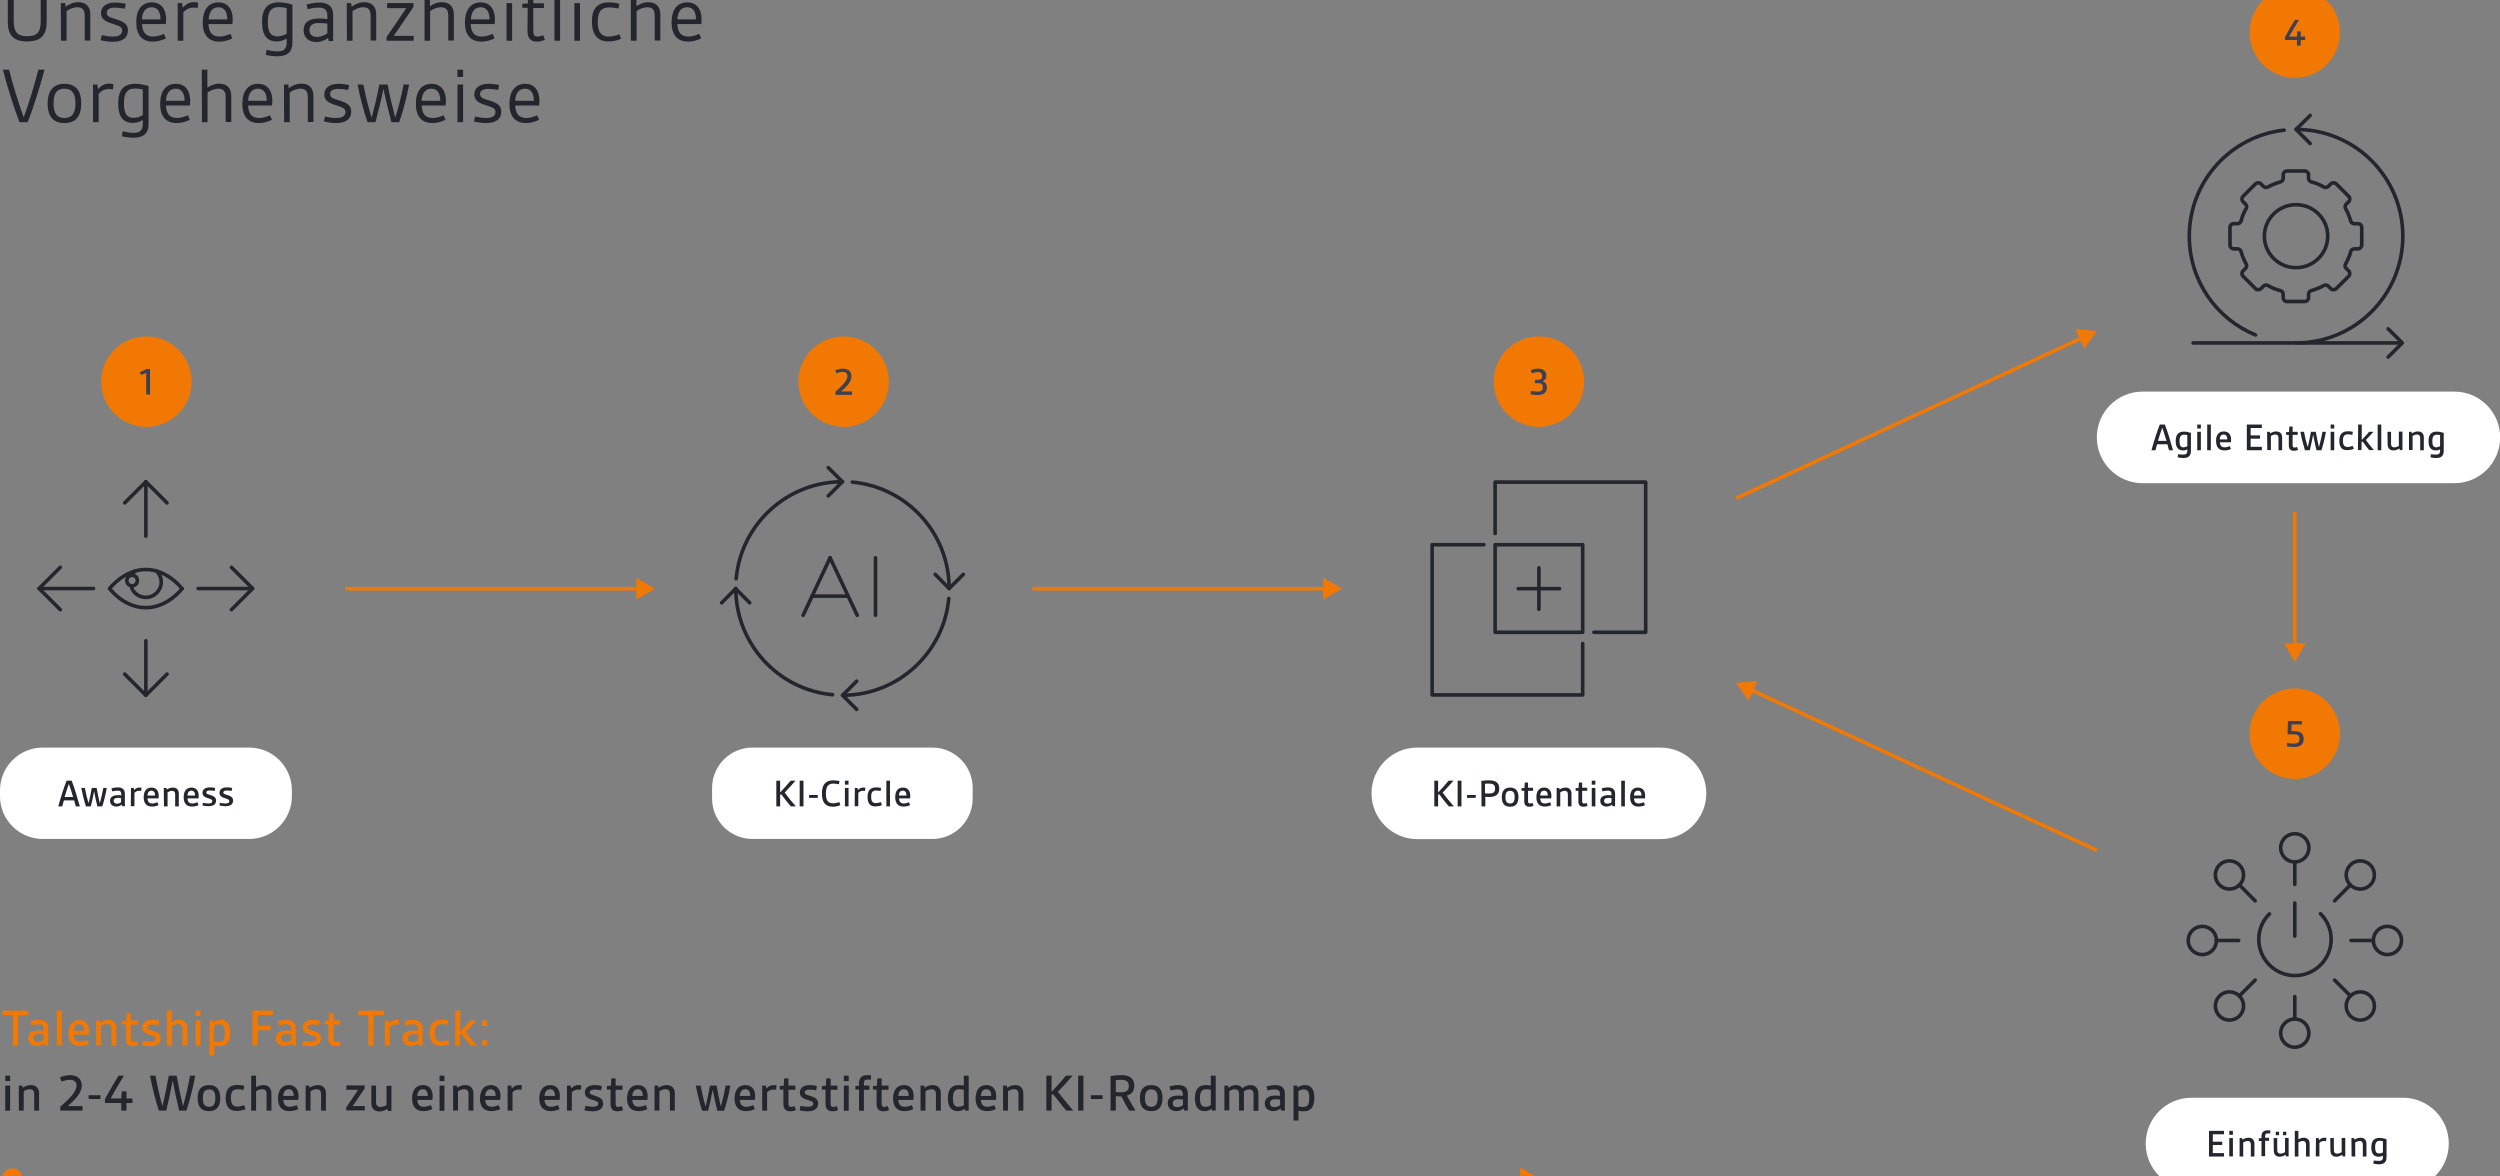 <?xml version="1.0" encoding="UTF-8"?>
<svg preserveAspectRatio="xMidYMid slice" width="34px" height="16px" xmlns="http://www.w3.org/2000/svg" xmlns:xlink="http://www.w3.org/1999/xlink" version="1.1" id="Ebene_1" x="0px" y="0px" viewBox="0 0 1381.5 664.1" style="enable-background:new 0 0 1381.5 664.1;" xml:space="preserve">
<rect x="0" y="0" width="1381.5" height="664.1" fill="#808080" stroke="none"/>
<g style="enable-background:new    ;">
	<g style="enable-background:new    ;">
		<path style="fill:#F27804;" d="M7.1,568H1.4v-2.5h14.2v2.5H10v16.8H7.1V568z"></path>
	</g>
	<g style="enable-background:new    ;">
		<path style="fill:#F27804;" d="M21.5,576.4c0.8,0,1.7,0.1,2.6,0.2v-1c0-2-1-2.6-2.9-2.6c-1.3,0-2.9,0.3-4,0.6l-0.5-2.3    c1.3-0.3,3-0.7,4.6-0.7c3.3,0,5.4,1.3,5.4,4.7v9.4h-2l-0.3-1.2c-1,0.8-2.3,1.5-4.1,1.5c-2.6,0-4.7-1.5-4.7-4.3    C15.6,577.8,17.8,576.4,21.5,576.4L21.5,576.4z M20.8,582.8c1.2,0,2.4-0.5,3.2-1.1v-3.1c-0.8-0.1-1.9-0.2-2.5-0.2    c-1.9,0-3.1,0.7-3.1,2.2C18.4,582.1,19.4,582.8,20.8,582.8L20.8,582.8z"></path>
		<path style="fill:#F27804;" d="M31.4,565.4h2.7v19.3h-2.7V565.4L31.4,565.4z"></path>
		<path style="fill:#F27804;" d="M43.8,570.6c3.6,0,5.4,2.5,5.4,6.2c0,0.7-0.1,1.4-0.2,2h-8.3c0.2,2.4,1.2,3.8,3.6,3.8    c1.4,0,2.8-0.5,3.9-0.9l0.8,2.2c-1.4,0.6-3,1.1-4.9,1.1c-4,0-6.3-2.3-6.3-7.1C38,573.3,40.1,570.6,43.8,570.6L43.8,570.6z     M46.5,576.6c0-2-0.7-3.7-2.7-3.7c-2,0-2.9,1.5-3.1,3.7H46.5z"></path>
		<path style="fill:#F27804;" d="M53.1,570.9h2l0.2,1.2c1.2-0.8,2.7-1.5,4.5-1.5c2.9,0,4.5,1.8,4.5,4.6v9.5h-2.7v-9.2    c0-1.7-0.8-2.6-2.4-2.6c-1.3,0-2.5,0.5-3.4,1.1v10.7h-2.7L53.1,570.9L53.1,570.9z"></path>
		<path style="fill:#F27804;" d="M69.5,573.1h-2v-2l2.2-0.1l0.2-4.1h2.4v4h3.8v2.3h-3.8v7.7c0,1.2,0.4,1.8,1.4,1.8    c0.6,0,1.3-0.2,2-0.5l0.7,2.2c-0.8,0.4-1.9,0.7-3.1,0.7c-2.3,0-3.8-1.2-3.8-4L69.5,573.1L69.5,573.1z"></path>
		<path style="fill:#F27804;" d="M78.9,582.1c1.1,0.2,2.8,0.5,4.1,0.5c1.7,0,3-0.5,3-1.7c0-1.2-1.1-1.5-3.2-2.1    c-2.3-0.8-4.2-1.6-4.2-4.1c0-2.6,2.1-4.1,5.6-4.1c1.2,0,2.8,0.2,3.9,0.5l-0.4,2.4c-1-0.2-2.5-0.4-3.6-0.4c-1.8,0-2.7,0.6-2.7,1.5    c0,1.2,1.4,1.4,3.4,2.1c2.4,0.8,4,1.7,4,4.1c0,2.7-1.9,4.3-5.9,4.3c-1.4,0-3.1-0.2-4.4-0.5L78.9,582.1L78.9,582.1z"></path>
		<path style="fill:#F27804;" d="M92.3,565.4H95v6.4c1.1-0.7,2.4-1.2,4-1.2c2.9,0,4.5,1.8,4.5,4.6v9.5h-2.7v-9.2    c0-1.7-0.8-2.6-2.4-2.6c-1.3,0-2.5,0.5-3.4,1.1v10.7h-2.7L92.3,565.4L92.3,565.4z"></path>
		<path style="fill:#F27804;" d="M108.1,565.4h2.7v3h-2.7V565.4z M108.1,570.9h2.7v13.9h-2.7V570.9z"></path>
		<path style="fill:#F27804;" d="M118.4,590.2h-2.7v-19.3h2l0.3,1.1c1-0.8,2.2-1.4,4-1.4c3.4,0,5.2,2.3,5.2,7.2    c0,4.9-1.9,7.3-5.9,7.3c-1,0-1.9-0.1-2.9-0.3L118.4,590.2L118.4,590.2z M120.9,582.7c2.7,0,3.4-1.6,3.4-4.8c0-3.5-0.8-4.9-3-4.9    c-1.1,0-2.2,0.4-3,0.9v8.5C119.2,582.6,120.2,582.7,120.9,582.7z"></path>
	</g>
	<g style="enable-background:new    ;">
		<path style="fill:#F27804;" d="M139.5,565.4h11.4v2.5h-8.5v5.9h7.2v2.5h-7.2v8.3h-2.9V565.4L139.5,565.4z"></path>
	</g>
	<g style="enable-background:new    ;">
		<path style="fill:#F27804;" d="M158.4,576.4c0.8,0,1.7,0.1,2.5,0.2v-1c0-2-1-2.6-2.9-2.6c-1.3,0-2.9,0.3-4,0.6l-0.5-2.3    c1.3-0.3,3-0.7,4.6-0.7c3.3,0,5.4,1.3,5.4,4.7v9.4h-2l-0.3-1.2c-1,0.8-2.3,1.5-4.1,1.5c-2.6,0-4.7-1.5-4.7-4.3    C152.5,577.8,154.7,576.4,158.4,576.4L158.4,576.4z M157.7,582.8c1.2,0,2.4-0.5,3.2-1.1v-3.1c-0.8-0.1-1.9-0.2-2.5-0.2    c-1.9,0-3.1,0.7-3.1,2.2C155.3,582.1,156.3,582.8,157.7,582.8L157.7,582.8z"></path>
		<path style="fill:#F27804;" d="M167.6,582.1c1.1,0.2,2.8,0.5,4.1,0.5c1.7,0,3-0.5,3-1.7c0-1.2-1.1-1.5-3.2-2.1    c-2.3-0.8-4.2-1.6-4.2-4.1c0-2.6,2.1-4.1,5.5-4.1c1.2,0,2.8,0.2,3.9,0.5l-0.4,2.4c-1-0.2-2.5-0.4-3.6-0.4c-1.8,0-2.7,0.6-2.7,1.5    c0,1.2,1.4,1.4,3.4,2.1c2.4,0.8,4,1.7,4,4.1c0,2.7-2,4.3-5.9,4.3c-1.4,0-3.1-0.2-4.4-0.5L167.6,582.1L167.6,582.1z"></path>
		<path style="fill:#F27804;" d="M181.5,573.1h-2v-2l2.2-0.1l0.2-4.1h2.4v4h3.8v2.3h-3.8v7.7c0,1.2,0.4,1.8,1.4,1.8    c0.6,0,1.3-0.2,2-0.5l0.7,2.2c-0.8,0.4-1.9,0.7-3.1,0.7c-2.3,0-3.8-1.2-3.8-4V573.1L181.5,573.1z"></path>
	</g>
	<g style="enable-background:new    ;">
		<path style="fill:#F27804;" d="M203.6,568h-5.7v-2.5h14.2v2.5h-5.7v16.8h-2.9L203.6,568L203.6,568z"></path>
	</g>
	<g style="enable-background:new    ;">
		<path style="fill:#F27804;" d="M212.7,570.9h2l0.3,1.6c1.2-1.3,2.5-1.9,4-1.9c0.5,0,1.2,0.1,1.6,0.1l-0.2,2.5    c-0.6-0.1-1-0.1-1.4-0.1c-1.6,0-2.7,0.5-3.6,1.5v10.1h-2.7L212.7,570.9L212.7,570.9z"></path>
		<path style="fill:#F27804;" d="M228.4,576.4c0.8,0,1.7,0.1,2.5,0.2v-1c0-2-1-2.6-2.9-2.6c-1.3,0-2.9,0.3-4,0.6l-0.5-2.3    c1.3-0.3,3-0.7,4.6-0.7c3.3,0,5.4,1.3,5.4,4.7v9.4h-2l-0.3-1.2c-1,0.8-2.3,1.5-4.1,1.5c-2.6,0-4.7-1.5-4.7-4.3    C222.5,577.8,224.7,576.4,228.4,576.4L228.4,576.4z M227.8,582.8c1.2,0,2.4-0.5,3.2-1.1v-3.1c-0.8-0.1-1.9-0.2-2.5-0.2    c-1.9,0-3.1,0.7-3.1,2.2C225.3,582.1,226.3,582.8,227.8,582.8L227.8,582.8z"></path>
		<path style="fill:#F27804;" d="M237.4,577.7c0-4.4,1.7-7.2,6.6-7.2c1.2,0,2.5,0.2,3.7,0.5l-0.4,2.3c-1-0.2-2.2-0.4-3.2-0.4    c-2.8,0-3.8,1.4-3.8,4.8c0,2.9,0.8,4.8,3.5,4.8c1.2,0,2.7-0.4,3.8-0.8l0.8,2.2c-1.3,0.5-2.9,1-4.6,1    C239.3,585,237.4,582.4,237.4,577.7L237.4,577.7z"></path>
		<path style="fill:#F27804;" d="M251.6,565.4h2.7v11.5l0.1,0c2-2.1,3.9-4.2,5.5-6h3.3l0,0.1c-1.7,2-3.8,4.1-5.8,6.1    c1.6,2.2,3.7,5,6.1,7.6l0,0.1h-3.5c-1.6-1.9-3.5-4.3-4.8-6.3h-1v6.3h-2.7L251.6,565.4L251.6,565.4z"></path>
		<path style="fill:#F27804;" d="M266.4,570.9h2.8v3h-2.8V570.9z M266.4,581.8h2.8v3h-2.8V581.8z"></path>
	</g>
	<g style="enable-background:new    ;">
		<path style="fill:#24262E;" d="M2.9,601.4h2.7v3H2.9V601.4z M2.9,606.9h2.7v13.9H2.9V606.9z"></path>
		<path style="fill:#24262E;" d="M10.4,606.9h2l0.2,1.2c1.2-0.8,2.7-1.5,4.5-1.5c2.9,0,4.5,1.8,4.5,4.6v9.5h-2.7v-9.2    c0-1.7-0.8-2.6-2.4-2.6c-1.3,0-2.5,0.5-3.4,1.1v10.7h-2.7L10.4,606.9L10.4,606.9z"></path>
		<path style="fill:#24262E;" d="M33.3,618.6c5.6-4.9,9-8.5,9-11.7c0-2-1.2-3.2-3.7-3.2c-1.6,0-3.4,0.5-4.6,1l-0.9-2.3    c1.5-0.7,3.6-1.3,5.7-1.3c3.7,0,6.4,2,6.4,5.7c0,4.2-3.6,7.7-7.6,11.3l0,0.1h8v2.5H33.3L33.3,618.6L33.3,618.6z"></path>
		<path style="fill:#24262E;" d="M49,612.2h6.5v2.1H49V612.2z"></path>
		<path style="fill:#24262E;" d="M58,614.4c2.2-4.2,4.8-8.6,7.5-13h3c-2.6,4.3-5.2,8.5-7.3,12.6H67l0.3-3.9h2.6v3.9h3.3v2.5h-3.3    v4.2H67v-4.2h-9L58,614.4L58,614.4z"></path>
	</g>
	<g style="enable-background:new    ;">
		<path style="fill:#24262E;" d="M82.9,601.4h3c1,5.4,2.4,11.6,3.8,16.7h0.1c1.2-4.9,2.5-11.2,3.5-16.7h4.3c1,5.5,2.3,11.8,3.5,16.7    h0.1c1.4-5.1,2.9-11.3,3.8-16.7h2.9c-1.2,6.6-3.3,14.7-4.9,19.3H99c-1-4.1-2.6-11.1-3.5-16.4h-0.1c-1,5.3-2.5,12.2-3.5,16.4h-4.1    C86.2,616.1,84.1,608,82.9,601.4L82.9,601.4z"></path>
	</g>
	<g style="enable-background:new    ;">
		<path style="fill:#24262E;" d="M109.2,613.8c0-4.3,1.7-7.2,6.3-7.2c4.5,0,6.2,2.9,6.2,7.2s-1.7,7.2-6.2,7.2    C110.9,621,109.2,618.1,109.2,613.8z M119,613.8c0-2.7-0.6-4.8-3.4-4.8c-2.9,0-3.5,2.1-3.5,4.8s0.6,4.8,3.5,4.8    C118.3,618.6,119,616.5,119,613.8z"></path>
		<path style="fill:#24262E;" d="M124.7,613.7c0-4.4,1.7-7.2,6.6-7.2c1.2,0,2.5,0.2,3.7,0.5l-0.4,2.3c-1-0.2-2.2-0.4-3.2-0.4    c-2.8,0-3.8,1.4-3.8,4.8c0,2.9,0.8,4.8,3.5,4.8c1.2,0,2.7-0.4,3.8-0.8l0.8,2.2c-1.3,0.5-2.9,1-4.6,1    C126.6,621,124.7,618.4,124.7,613.7L124.7,613.7z"></path>
		<path style="fill:#24262E;" d="M138.8,601.4h2.7v6.4c1.1-0.7,2.4-1.2,4-1.2c2.9,0,4.5,1.8,4.5,4.6v9.5h-2.7v-9.2    c0-1.7-0.8-2.6-2.4-2.6c-1.3,0-2.5,0.5-3.4,1.1v10.7h-2.7L138.8,601.4L138.8,601.4z"></path>
		<path style="fill:#24262E;" d="M159.6,606.6c3.6,0,5.4,2.5,5.4,6.2c0,0.7-0.1,1.4-0.2,2h-8.3c0.2,2.4,1.2,3.8,3.6,3.8    c1.4,0,2.8-0.5,3.9-0.9l0.8,2.2c-1.4,0.6-3,1.1-4.9,1.1c-4,0-6.3-2.3-6.3-7.1C153.7,609.3,155.9,606.6,159.6,606.6L159.6,606.6z     M162.3,612.6c0-2-0.7-3.7-2.7-3.7c-2,0-2.9,1.5-3.1,3.7H162.3z"></path>
		<path style="fill:#24262E;" d="M168.9,606.9h2l0.2,1.2c1.2-0.8,2.7-1.5,4.5-1.5c2.9,0,4.5,1.8,4.5,4.6v9.5h-2.7v-9.2    c0-1.7-0.8-2.6-2.4-2.6c-1.3,0-2.5,0.5-3.4,1.1v10.7h-2.7L168.9,606.9L168.9,606.9z"></path>
		<path style="fill:#24262E;" d="M191.3,619l6.6-9.8h-6.5v-2.4h10.1v1.7l-6.6,9.7h6.7v2.4h-10.3L191.3,619L191.3,619z"></path>
		<path style="fill:#24262E;" d="M205.1,606.9h2.7v9.2c0,1.7,0.8,2.6,2.4,2.6c1.2,0,2.5-0.5,3.4-1v-10.7h2.7v13.9h-2l-0.2-1.2    c-1.2,0.8-2.7,1.5-4.4,1.5c-2.9,0-4.5-1.8-4.5-4.6V606.9z"></path>
		<path style="fill:#24262E;" d="M233.7,606.6c3.6,0,5.4,2.5,5.4,6.2c0,0.7-0.1,1.4-0.2,2h-8.3c0.2,2.4,1.2,3.8,3.6,3.8    c1.4,0,2.8-0.5,3.9-0.9l0.8,2.2c-1.4,0.6-3,1.1-4.9,1.1c-4,0-6.3-2.3-6.3-7.1C227.8,609.3,229.9,606.6,233.7,606.6L233.7,606.6z     M236.4,612.6c0-2-0.7-3.7-2.7-3.7c-2,0-2.9,1.5-3.1,3.7H236.4z"></path>
		<path style="fill:#24262E;" d="M242.9,601.4h2.7v3h-2.7V601.4z M242.9,606.9h2.7v13.9h-2.7V606.9z"></path>
		<path style="fill:#24262E;" d="M250.4,606.9h2l0.2,1.2c1.2-0.8,2.7-1.5,4.5-1.5c2.9,0,4.5,1.8,4.5,4.6v9.5h-2.7v-9.2    c0-1.7-0.8-2.6-2.4-2.6c-1.3,0-2.5,0.5-3.4,1.1v10.7h-2.7L250.4,606.9L250.4,606.9z"></path>
		<path style="fill:#24262E;" d="M271.2,606.6c3.6,0,5.4,2.5,5.4,6.2c0,0.7-0.1,1.4-0.2,2h-8.3c0.2,2.4,1.2,3.8,3.6,3.8    c1.4,0,2.8-0.5,3.9-0.9l0.8,2.2c-1.4,0.6-3,1.1-4.9,1.1c-4,0-6.3-2.3-6.3-7.1C265.4,609.3,267.5,606.6,271.2,606.6L271.2,606.6z     M273.9,612.6c0-2-0.7-3.7-2.7-3.7c-2,0-2.9,1.5-3.1,3.7H273.9z"></path>
		<path style="fill:#24262E;" d="M280.5,606.9h2l0.3,1.6c1.2-1.3,2.5-1.9,4-1.9c0.5,0,1.2,0.1,1.6,0.1l-0.2,2.5    c-0.6-0.1-1-0.1-1.4-0.1c-1.6,0-2.7,0.5-3.6,1.5v10.1h-2.7L280.5,606.9L280.5,606.9z"></path>
		<path style="fill:#24262E;" d="M304,606.6c3.6,0,5.4,2.5,5.4,6.2c0,0.7-0.1,1.4-0.2,2h-8.3c0.2,2.4,1.2,3.8,3.6,3.8    c1.4,0,2.8-0.5,3.9-0.9l0.8,2.2c-1.4,0.6-3,1.1-4.9,1.1c-4,0-6.3-2.3-6.3-7.1C298.1,609.3,300.3,606.6,304,606.6L304,606.6z     M306.7,612.6c0-2-0.7-3.7-2.7-3.7c-2,0-2.9,1.5-3.1,3.7H306.7z"></path>
		<path style="fill:#24262E;" d="M313.3,606.9h2l0.3,1.6c1.2-1.3,2.5-1.9,4-1.9c0.5,0,1.2,0.1,1.6,0.1l-0.2,2.5    c-0.6-0.1-1-0.1-1.4-0.1c-1.6,0-2.7,0.5-3.6,1.5v10.1h-2.7L313.3,606.9L313.3,606.9z"></path>
		<path style="fill:#24262E;" d="M323.5,618.1c1.1,0.2,2.8,0.5,4.1,0.5c1.7,0,3-0.5,3-1.7c0-1.2-1.1-1.5-3.2-2.1    c-2.3-0.8-4.2-1.6-4.2-4.1c0-2.6,2.1-4.1,5.5-4.1c1.2,0,2.8,0.2,3.9,0.5l-0.4,2.4c-1-0.2-2.5-0.4-3.6-0.4c-1.8,0-2.7,0.6-2.7,1.5    c0,1.2,1.4,1.4,3.4,2.1c2.4,0.8,4,1.7,4,4.1c0,2.7-2,4.3-5.9,4.3c-1.4,0-3.1-0.2-4.4-0.5L323.5,618.1L323.5,618.1z"></path>
		<path style="fill:#24262E;" d="M337.4,609.1h-2v-2l2.2-0.1l0.2-4.1h2.4v4h3.8v2.3h-3.8v7.7c0,1.2,0.4,1.8,1.4,1.8    c0.6,0,1.3-0.2,2-0.5l0.7,2.2c-0.8,0.4-1.9,0.7-3.1,0.7c-2.3,0-3.8-1.2-3.8-4V609.1L337.4,609.1z"></path>
		<path style="fill:#24262E;" d="M352.5,606.6c3.6,0,5.4,2.5,5.4,6.2c0,0.7-0.1,1.4-0.2,2h-8.3c0.2,2.4,1.2,3.8,3.6,3.8    c1.4,0,2.8-0.5,3.9-0.9l0.8,2.2c-1.3,0.6-3,1.1-4.9,1.1c-4,0-6.3-2.3-6.3-7.1C346.6,609.3,348.7,606.6,352.5,606.6L352.5,606.6z     M355.2,612.6c0-2-0.7-3.7-2.7-3.7c-2,0-2.9,1.5-3.1,3.7H355.2z"></path>
		<path style="fill:#24262E;" d="M361.7,606.9h2l0.2,1.2c1.2-0.8,2.7-1.5,4.5-1.5c2.9,0,4.5,1.8,4.5,4.6v9.5h-2.7v-9.2    c0-1.7-0.8-2.6-2.4-2.6c-1.3,0-2.5,0.5-3.4,1.1v10.7h-2.7L361.7,606.9L361.7,606.9z"></path>
	</g>
	<g style="enable-background:new    ;">
		<path style="fill:#24262E;" d="M384.5,606.9h2.7c0.7,3.9,1.6,7.9,2.7,11.4h0.1c0.8-3.5,1.7-7.6,2.3-11.4h3.7    c0.6,3.8,1.5,7.9,2.3,11.4h0.1c1-3.5,1.9-7.4,2.6-11.4h2.6c-0.8,4.7-2.2,10.4-3.5,13.9h-3.7c-0.8-3.3-1.8-7.6-2.5-11.4h-0.1    c-0.7,3.8-1.6,8.1-2.5,11.4H388C386.8,617.2,385.4,611.6,384.5,606.9z"></path>
	</g>
	<g style="enable-background:new    ;">
		<path style="fill:#24262E;" d="M411.9,606.6c3.6,0,5.4,2.5,5.4,6.2c0,0.7-0.1,1.4-0.2,2h-8.3c0.2,2.4,1.2,3.8,3.6,3.8    c1.4,0,2.8-0.5,3.9-0.9l0.8,2.2c-1.3,0.6-3,1.1-4.9,1.1c-4,0-6.3-2.3-6.3-7.1C406,609.3,408.1,606.6,411.9,606.6L411.9,606.6z     M414.6,612.6c0-2-0.7-3.7-2.7-3.7c-2,0-2.9,1.5-3.1,3.7H414.6z"></path>
	</g>
	<g style="enable-background:new    ;">
		<path style="fill:#24262E;" d="M421.2,606.9h2l0.3,1.6c1.2-1.3,2.5-1.9,4-1.9c0.5,0,1.2,0.1,1.6,0.1l-0.2,2.5    c-0.6-0.1-1-0.1-1.4-0.1c-1.6,0-2.7,0.5-3.6,1.5v10.1h-2.7L421.2,606.9L421.2,606.9z"></path>
	</g>
	<g style="enable-background:new    ;">
		<path style="fill:#24262E;" d="M432.9,609.1h-2v-2l2.2-0.1l0.2-4.1h2.4v4h3.8v2.3h-3.8v7.7c0,1.2,0.4,1.8,1.4,1.8    c0.6,0,1.3-0.2,2-0.5l0.7,2.2c-0.8,0.4-1.9,0.7-3.1,0.7c-2.3,0-3.8-1.2-3.8-4L432.9,609.1L432.9,609.1z"></path>
		<path style="fill:#24262E;" d="M442.3,618.1c1.1,0.2,2.8,0.5,4.1,0.5c1.7,0,3-0.5,3-1.7c0-1.2-1.1-1.5-3.2-2.1    c-2.3-0.8-4.2-1.6-4.2-4.1c0-2.6,2.1-4.1,5.5-4.1c1.2,0,2.8,0.2,3.9,0.5l-0.4,2.4c-1-0.2-2.5-0.4-3.6-0.4c-1.8,0-2.7,0.6-2.7,1.5    c0,1.2,1.3,1.4,3.4,2.1c2.4,0.8,4,1.7,4,4.1c0,2.7-2,4.3-5.9,4.3c-1.4,0-3.1-0.2-4.3-0.5L442.3,618.1L442.3,618.1z"></path>
		<path style="fill:#24262E;" d="M456.2,609.1h-2v-2l2.2-0.1l0.2-4.1h2.4v4h3.8v2.3h-3.8v7.7c0,1.2,0.4,1.8,1.4,1.8    c0.6,0,1.3-0.2,2-0.5l0.7,2.2c-0.8,0.4-1.9,0.7-3.1,0.7c-2.3,0-3.8-1.2-3.8-4L456.2,609.1L456.2,609.1z"></path>
		<path style="fill:#24262E;" d="M466.3,601.4h2.7v3h-2.7V601.4z M466.3,606.9h2.7v13.9h-2.7V606.9z"></path>
		<path style="fill:#24262E;" d="M474.7,609.1h-2v-2l2-0.1v-1.4c0-3,1.6-4.5,4.6-4.5c0.8,0,1.4,0.1,2.1,0.2l-0.2,2.4    c-0.5-0.1-1.2-0.2-1.7-0.2c-1.4,0-2.1,0.5-2.1,2.1v1.3h3.1v2.3h-3.1v11.6h-2.7V609.1L474.7,609.1z"></path>
		<path style="fill:#24262E;" d="M484.4,609.1h-2v-2l2.2-0.1l0.2-4.1h2.4v4h3.8v2.3h-3.8v7.7c0,1.2,0.4,1.8,1.4,1.8    c0.6,0,1.3-0.2,2-0.5l0.7,2.2c-0.8,0.4-1.9,0.7-3.1,0.7c-2.3,0-3.8-1.2-3.8-4L484.4,609.1L484.4,609.1z"></path>
		<path style="fill:#24262E;" d="M499.5,606.6c3.6,0,5.4,2.5,5.4,6.2c0,0.7-0.1,1.4-0.2,2h-8.3c0.2,2.4,1.2,3.8,3.6,3.8    c1.4,0,2.8-0.5,3.9-0.9l0.8,2.2c-1.3,0.6-3,1.1-4.9,1.1c-4,0-6.3-2.3-6.3-7.1C493.6,609.3,495.7,606.6,499.5,606.6L499.5,606.6z     M502.2,612.6c0-2-0.7-3.7-2.7-3.7c-2,0-2.9,1.5-3.1,3.7H502.2z"></path>
		<path style="fill:#24262E;" d="M508.7,606.9h2l0.2,1.2c1.2-0.8,2.7-1.5,4.5-1.5c2.9,0,4.5,1.8,4.5,4.6v9.5h-2.7v-9.2    c0-1.7-0.8-2.6-2.4-2.6c-1.3,0-2.5,0.5-3.4,1.1v10.7h-2.7L508.7,606.9L508.7,606.9z"></path>
		<path style="fill:#24262E;" d="M523.8,613.9c0-4.9,2-7.3,6-7.3c1,0,1.9,0.1,2.8,0.3v-5.5h2.7v19.3h-2l-0.3-1    c-1,0.8-2.2,1.3-3.8,1.3C525.8,621,523.8,618.8,523.8,613.9L523.8,613.9z M532.6,617.7v-8.5c-0.8-0.2-1.7-0.3-2.5-0.3    c-2.6,0-3.5,1.6-3.5,4.9c0,3.4,0.8,4.8,3,4.8C530.7,618.6,531.7,618.3,532.6,617.7L532.6,617.7z"></path>
		<path style="fill:#24262E;" d="M545.1,606.6c3.6,0,5.4,2.5,5.4,6.2c0,0.7-0.1,1.4-0.2,2H542c0.2,2.4,1.2,3.8,3.6,3.8    c1.4,0,2.8-0.5,3.9-0.9l0.8,2.2c-1.3,0.6-3,1.1-4.9,1.1c-4,0-6.3-2.3-6.3-7.1C539.2,609.3,541.3,606.6,545.1,606.6L545.1,606.6z     M547.8,612.6c0-2-0.7-3.7-2.7-3.7c-2,0-2.9,1.5-3.1,3.7H547.8z"></path>
		<path style="fill:#24262E;" d="M554.3,606.9h2l0.2,1.2c1.2-0.8,2.7-1.5,4.5-1.5c2.9,0,4.5,1.8,4.5,4.6v9.5h-2.7v-9.2    c0-1.7-0.8-2.6-2.4-2.6c-1.3,0-2.5,0.5-3.4,1.1v10.7h-2.7L554.3,606.9L554.3,606.9z"></path>
		<path style="fill:#24262E;" d="M578.2,601.4h2.9v8.8l0.1,0c2.6-2.7,5.5-5.9,7.8-8.8h3.5l0.1,0.1c-2.4,2.9-5.4,6.1-8,8.8    c2.5,3.3,5.3,6.8,8.4,10.3l-0.1,0.1h-3.7c-2.5-3-4.9-6-7.1-8.9h-1v8.9h-2.9L578.2,601.4L578.2,601.4z"></path>
		<path style="fill:#24262E;" d="M595.8,601.4h2.9v19.3h-2.9V601.4L595.8,601.4z"></path>
		<path style="fill:#24262E;" d="M602.8,612.2h6.5v2.1h-6.5V612.2z"></path>
		<path style="fill:#24262E;" d="M613.6,601.6c1.6-0.2,3.9-0.5,5.8-0.5c4.2,0,7.4,1.3,7.4,5.8c0,3.2-1.6,4.9-4.1,5.5    c1.3,2.5,3,5.4,4.7,8.2l0,0.1h-3.4c-1.6-2.6-3.1-5.3-4.3-7.8c-1.3,0-2.2-0.1-3.1-0.2v8h-2.9V601.6L613.6,601.6z M619.2,610.6    c2.8,0,4.6-0.7,4.6-3.4c0-2.7-1.7-3.5-4.4-3.5c-0.8,0-1.9,0.1-2.8,0.2v6.6C617.4,610.5,618.6,610.6,619.2,610.6L619.2,610.6z"></path>
		<path style="fill:#24262E;" d="M629.9,613.8c0-4.3,1.7-7.2,6.3-7.2c4.5,0,6.2,2.9,6.2,7.2s-1.7,7.2-6.2,7.2    C631.6,621,629.9,618.1,629.9,613.8z M639.7,613.8c0-2.7-0.6-4.8-3.5-4.8c-2.8,0-3.5,2.1-3.5,4.8s0.6,4.8,3.5,4.8    C639,618.6,639.7,616.5,639.7,613.8z"></path>
		<path style="fill:#24262E;" d="M651.1,612.4c0.8,0,1.7,0.1,2.5,0.2v-1c0-2-1-2.6-2.8-2.6c-1.3,0-2.8,0.3-4,0.6l-0.5-2.3    c1.3-0.3,3-0.7,4.7-0.7c3.3,0,5.4,1.3,5.4,4.7v9.4h-2l-0.3-1.2c-1,0.8-2.3,1.5-4.1,1.5c-2.6,0-4.7-1.5-4.7-4.3    C645.2,613.8,647.4,612.4,651.1,612.4L651.1,612.4z M650.5,618.8c1.2,0,2.4-0.5,3.2-1.1v-3.1c-0.8-0.1-1.9-0.2-2.5-0.2    c-1.9,0-3.1,0.7-3.1,2.2C648,618.1,649,618.8,650.5,618.8L650.5,618.8z"></path>
		<path style="fill:#24262E;" d="M660.3,613.9c0-4.9,2-7.3,6-7.3c1,0,1.9,0.1,2.8,0.3v-5.5h2.7v19.3h-2l-0.3-1    c-1,0.8-2.2,1.3-3.8,1.3C662.3,621,660.3,618.8,660.3,613.9L660.3,613.9z M669.1,617.7v-8.5c-0.8-0.2-1.7-0.3-2.5-0.3    c-2.6,0-3.5,1.6-3.5,4.9c0,3.4,0.8,4.8,3,4.8C667.1,618.6,668.2,618.3,669.1,617.7L669.1,617.7z"></path>
		<path style="fill:#24262E;" d="M676.6,606.9h2l0.2,1.2c1-0.7,2.4-1.5,4.2-1.5c1.6,0,2.8,0.6,3.5,1.7c1.4-1,2.8-1.7,4.5-1.7    c2.8,0,4.4,1.9,4.4,4.8v9.4h-2.7v-9.1c0-1.8-0.8-2.7-2.3-2.7c-1,0-2,0.4-3.1,1.1c0.1,0.4,0.1,0.8,0.1,1.2v9.4h-2.7v-9.1    c0-1.8-0.8-2.7-2.3-2.7c-1,0-2.1,0.4-3.1,1v10.7h-2.7L676.6,606.9L676.6,606.9z"></path>
		<path style="fill:#24262E;" d="M704.8,612.4c0.8,0,1.7,0.1,2.5,0.2v-1c0-2-1-2.6-2.9-2.6c-1.3,0-2.8,0.3-4,0.6l-0.5-2.3    c1.3-0.3,3-0.7,4.7-0.7c3.3,0,5.4,1.3,5.4,4.7v9.4h-2l-0.3-1.2c-1,0.8-2.3,1.5-4.1,1.5c-2.6,0-4.7-1.5-4.7-4.3    C699,613.8,701.2,612.4,704.8,612.4L704.8,612.4z M704.2,618.8c1.2,0,2.4-0.5,3.2-1.1v-3.1c-0.8-0.1-1.9-0.2-2.5-0.2    c-1.9,0-3.1,0.7-3.1,2.2C701.8,618.1,702.8,618.8,704.2,618.8L704.2,618.8z"></path>
		<path style="fill:#24262E;" d="M717.5,626.2h-2.7v-19.3h2l0.3,1.1c1-0.8,2.2-1.4,4-1.4c3.4,0,5.2,2.3,5.2,7.2    c0,4.9-1.9,7.3-5.9,7.3c-1,0-1.9-0.1-2.8-0.3L717.5,626.2L717.5,626.2z M720.1,618.7c2.7,0,3.4-1.6,3.4-4.8c0-3.5-0.8-4.9-3-4.9    c-1.1,0-2.2,0.4-3,0.9v8.5C718.4,618.6,719.3,618.7,720.1,618.7z"></path>
	</g>
</g>
<path style="fill:#24262E;" d="M4.3,0.5h3.3v18.2c0,6,1.9,8.3,7.5,8.3c5.5,0,7.4-2.3,7.4-8.3V0.5h3.3v18.6c0,7.1-3,10.8-10.8,10.8  S4.3,26.2,4.3,19.1C4.3,19.1,4.3,0.5,4.3,0.5z"></path>
<path style="fill:#24262E;" d="M33.6,8.7H36l0.3,2c1.8-1.3,4.1-2.5,7-2.5c4,0,6.6,2.2,6.6,6.8v14.4h-3.1V15.4c0-3.1-1.5-4.4-4-4.4  c-2.2,0-4.5,1-6,2.1v16.4h-3.1L33.6,8.7L33.6,8.7L33.6,8.7z"></path>
<path style="fill:#24262E;" d="M56.2,26.4c1.6,0.4,4.2,0.8,6.2,0.8c2.9,0,5.1-0.9,5.1-3.3c0-2-1.6-2.6-4.8-3.6  c-3.4-1.1-6.9-2.2-6.9-6.1c0-3.7,3.1-5.8,7.9-5.8c1.8,0,4.2,0.3,5.8,0.7l-0.5,2.7c-1.5-0.3-3.8-0.6-5.4-0.6c-3.1,0-4.6,1.1-4.6,2.9  c0,2.2,2.2,2.6,5.4,3.6c3.9,1.3,6.3,2.5,6.3,6.1c0,4.1-3,6.3-8.5,6.3c-2.2,0-4.6-0.4-6.6-0.9L56.2,26.4L56.2,26.4L56.2,26.4z"></path>
<path style="fill:#24262E;" d="M83.9,8.3c5.4,0,7.9,4.1,7.9,9.3c0,1-0.1,1.8-0.2,2.7H78.5c0.2,4.2,1.8,6.9,6.1,6.9  c2.2,0,4.2-0.7,6-1.5l1.1,2.5c-1.9,0.9-4.4,1.8-7.2,1.8c-5.8,0-9.2-3.5-9.2-10.6C75.2,12.4,78.4,8.3,83.9,8.3L83.9,8.3L83.9,8.3z   M88.7,17.7c0-3.4-1.1-6.7-4.9-6.7c-3.5,0-5.2,2.8-5.4,6.7H88.7L88.7,17.7z"></path>
<path style="fill:#24262E;" d="M98.2,8.7h2.4l0.4,2.5c1.9-2.1,3.8-3,6.1-3c0.9,0,1.8,0.1,2.4,0.3l-0.3,2.9c-0.8-0.1-1.4-0.2-2.2-0.2  c-2.3,0-4.2,0.9-5.7,2.6v15.7h-3.1L98.2,8.7L98.2,8.7L98.2,8.7z"></path>
<path style="fill:#24262E;" d="M120.7,8.3c5.4,0,7.9,4.1,7.9,9.3c0,1-0.1,1.8-0.2,2.7h-13.2c0.2,4.2,1.8,6.9,6.1,6.9  c2.2,0,4.2-0.7,6-1.5l1.1,2.5c-1.9,0.9-4.4,1.8-7.2,1.8c-5.8,0-9.2-3.5-9.2-10.6C112.1,12.4,115.2,8.3,120.7,8.3L120.7,8.3  L120.7,8.3z M125.6,17.7c0-3.4-1.1-6.7-4.9-6.7c-3.5,0-5.2,2.8-5.4,6.7H125.6L125.6,17.7z"></path>
<path style="fill:#24262E;" d="M153.3,35.4c2.9,0,5.1-0.9,5.1-4.8v-2.3c-1.5,0.9-3.2,1.6-5.5,1.6c-5.4,0-8.1-3.5-8.1-10.7  c0-7.2,2.8-10.9,9.4-10.9c2.7,0,5.4,0.6,7.4,1.3v20.9c0,5.6-3.2,7.6-8.4,7.6c-2.1,0-4.4-0.3-6.3-0.8l0.4-2.8  C149.1,35,151.4,35.4,153.3,35.4L153.3,35.4L153.3,35.4z M158.4,25.6V11.5c-1.3-0.4-2.9-0.6-4.2-0.6c-4.7,0-6.2,2.8-6.2,8.3  c0,5.4,1.5,7.9,5.3,7.9C155,27.1,156.8,26.6,158.4,25.6L158.4,25.6L158.4,25.6z"></path>
<path style="fill:#24262E;" d="M176.3,17.2c1.4,0,3.1,0.1,4.6,0.4v-2c0-3.4-1.9-4.4-4.8-4.4c-2,0-4.4,0.4-6.1,0.9l-0.6-2.6  c1.9-0.5,4.5-1.1,7-1.1c4.4,0,7.7,1.7,7.7,6.9v14.4h-2.5l-0.3-1.8c-1.6,1.3-3.8,2.3-6.5,2.3c-3.8,0-7-2.1-7-6.4  C167.7,19.1,171.1,17.2,176.3,17.2L176.3,17.2L176.3,17.2z M175.2,27.4c1.9,0,4.1-0.8,5.7-2v-5.4c-1.5-0.1-3.4-0.3-4.5-0.3  c-3.2,0-5.4,1-5.4,3.9C170.9,26.1,172.7,27.4,175.2,27.4L175.2,27.4L175.2,27.4z"></path>
<path style="fill:#24262E;" d="M191.6,8.7h2.4l0.3,2c1.8-1.3,4.1-2.5,7-2.5c4,0,6.6,2.2,6.6,6.8v14.4h-3.1V15.4c0-3.1-1.5-4.4-4-4.4  c-2.2,0-4.5,1-6,2.1v16.4h-3.1L191.6,8.7L191.6,8.7L191.6,8.7z"></path>
<path style="fill:#24262E;" d="M213.6,27.5l10.9-16h-10.6V8.7h14.6v2.1l-10.9,16h11v2.7h-15L213.6,27.5L213.6,27.5L213.6,27.5z"></path>
<path style="fill:#24262E;" d="M234.5,0.5h3.1v9.9c1.7-1.1,3.9-2.2,6.5-2.2c4.1,0,6.7,2.2,6.7,6.8v14.4h-3.1V15.4  c0-3.1-1.5-4.4-4-4.4c-2.2,0-4.5,1-6,2.1v16.4h-3.1V0.5L234.5,0.5L234.5,0.5z"></path>
<path style="fill:#24262E;" d="M265.6,8.3c5.4,0,7.9,4.1,7.9,9.3c0,1-0.1,1.8-0.2,2.7h-13.2c0.2,4.2,1.8,6.9,6.1,6.9  c2.2,0,4.2-0.7,6-1.5l1.1,2.5c-1.9,0.9-4.4,1.8-7.2,1.8c-5.8,0-9.2-3.5-9.2-10.6C257,12.4,260.1,8.3,265.6,8.3L265.6,8.3L265.6,8.3z   M270.5,17.7c0-3.4-1.1-6.7-4.9-6.7c-3.5,0-5.2,2.8-5.4,6.7H270.5L270.5,17.7z"></path>
<path style="fill:#24262E;" d="M279.9,0.5h3.1v4h-3.1V0.5z M279.9,8.7h3.1v20.8h-3.1V8.7z"></path>
<path style="fill:#24262E;" d="M291.6,11.3h-3V9.1l3.1-0.2l0.2-6.2h2.8v6.1h5.9v2.6h-5.9V24c0,2.2,0.5,3.2,2.4,3.2  c0.9,0,1.9-0.2,3.1-0.7l0.9,2.5c-1.2,0.5-2.7,1-4.4,1c-3.2,0-5.2-1.7-5.2-5.8L291.6,11.3L291.6,11.3L291.6,11.3z"></path>
<path style="fill:#24262E;" d="M306.4,0.5h3.1v29h-3.1C306.4,29.5,306.4,0.5,306.4,0.5z"></path>
<path style="fill:#24262E;" d="M317.4,0.5h3.1v4h-3.1V0.5z M317.4,8.7h3.1v20.8h-3.1V8.7z"></path>
<path style="fill:#24262E;" d="M336.6,8.3c1.8,0,3.9,0.3,5.6,0.7l-0.4,2.7c-1.4-0.3-3.5-0.6-5.1-0.6c-4.6,0-6.4,2.5-6.4,8  c0,4.7,1.3,8.1,6.2,8.1c1.8,0,3.9-0.5,5.8-1.3l0.9,2.5c-1.8,0.9-4.3,1.5-6.9,1.5c-6.4,0-9.2-4.1-9.2-11  C327,12.7,329.4,8.3,336.6,8.3L336.6,8.3L336.6,8.3z"></path>
<path style="fill:#24262E;" d="M348.6,0.5h3.1v9.9c1.7-1.1,3.9-2.2,6.5-2.2c4,0,6.7,2.2,6.7,6.8v14.4h-3.1V15.4c0-3.1-1.5-4.4-4-4.4  c-2.2,0-4.5,1-6,2.1v16.4h-3.2L348.6,0.5L348.6,0.5L348.6,0.5z"></path>
<path style="fill:#24262E;" d="M379.8,8.3c5.4,0,7.9,4.1,7.9,9.3c0,1-0.1,1.8-0.2,2.7h-13.2c0.2,4.2,1.8,6.9,6.1,6.9  c2.2,0,4.2-0.7,6-1.5l1.1,2.5c-1.9,0.9-4.4,1.8-7.2,1.8c-5.8,0-9.2-3.5-9.2-10.6C371.1,12.4,374.2,8.3,379.8,8.3L379.8,8.3  L379.8,8.3z M384.6,17.7c0-3.4-1.1-6.7-4.9-6.7c-3.5,0-5.2,2.8-5.4,6.7H384.6L384.6,17.7L384.6,17.7z"></path>
<path style="fill:#24262E;" d="M1.6,45.5H5c2.2,8.6,5,17.8,8,26.1h0.2c3-8.3,5.8-17.5,8-26.1h3.4c-2.6,9.9-6.7,22.6-9.3,29h-4.5  C8.2,68.1,4.1,55.4,1.6,45.5z"></path>
<path style="fill:#24262E;" d="M35.6,53.3c6.7,0,9.3,4.4,9.3,10.8S42.4,75,35.6,75c-6.7,0-9.3-4.4-9.3-10.8S29,53.3,35.6,53.3z   M35.6,72.2c4.7,0,6.1-3.4,6.1-8.1s-1.4-8.1-6.1-8.1s-6,3.4-6,8.1S30.9,72.2,35.6,72.2z"></path>
<path style="fill:#24262E;" d="M51.4,53.7h2.4l0.4,2.5c1.9-2.1,3.8-3,6.1-3c0.9,0,1.8,0.1,2.4,0.3l-0.3,2.9  c-0.8-0.1-1.4-0.2-2.2-0.2c-2.3,0-4.2,0.9-5.7,2.6v15.7h-3.1L51.4,53.7L51.4,53.7L51.4,53.7z"></path>
<path style="fill:#24262E;" d="M73.8,80.4c2.9,0,5.1-0.9,5.1-4.8v-2.3c-1.5,0.9-3.2,1.6-5.5,1.6c-5.4,0-8.1-3.5-8.1-10.7  c0-7.2,2.8-10.9,9.4-10.9c2.7,0,5.4,0.6,7.4,1.3v20.9c0,5.6-3.2,7.6-8.4,7.6c-2.1,0-4.4-0.3-6.3-0.8l0.4-2.8  C69.6,80,71.9,80.4,73.8,80.4L73.8,80.4L73.8,80.4z M78.9,70.6V56.5c-1.3-0.4-2.9-0.6-4.2-0.6c-4.7,0-6.2,2.8-6.2,8.3  c0,5.4,1.5,7.9,5.3,7.9C75.5,72.1,77.3,71.6,78.9,70.6z"></path>
<path style="fill:#24262E;" d="M97.2,53.3c5.4,0,7.9,4.1,7.9,9.3c0,1-0.1,1.8-0.2,2.7H91.7c0.2,4.2,1.8,6.9,6.1,6.9  c2.2,0,4.2-0.7,6-1.5l1.1,2.5c-1.9,0.9-4.4,1.8-7.2,1.8c-5.8,0-9.2-3.5-9.2-10.6C88.5,57.4,91.6,53.3,97.2,53.3L97.2,53.3L97.2,53.3  z M102,62.7c0-3.4-1.1-6.7-4.9-6.7c-3.5,0-5.2,2.8-5.4,6.7H102L102,62.7z"></path>
<path style="fill:#24262E;" d="M111.5,45.5h3.1v9.9c1.7-1.1,3.9-2.2,6.5-2.2c4.1,0,6.7,2.2,6.7,6.8v14.4h-3.1V60.4  c0-3.1-1.5-4.4-4-4.4c-2.2,0-4.5,1-6,2.1v16.4h-3.1L111.5,45.5L111.5,45.5L111.5,45.5z"></path>
<path style="fill:#24262E;" d="M142.6,53.3c5.4,0,7.9,4.1,7.9,9.3c0,1-0.1,1.8-0.2,2.7h-13.2c0.2,4.2,1.8,6.9,6.1,6.9  c2.2,0,4.2-0.7,6-1.5l1.1,2.5c-1.9,0.9-4.4,1.8-7.2,1.8c-5.8,0-9.2-3.5-9.2-10.6C133.9,57.4,137.1,53.3,142.6,53.3L142.6,53.3  L142.6,53.3z M147.4,62.7c0-3.4-1.1-6.7-4.9-6.7c-3.5,0-5.2,2.8-5.4,6.7H147.4L147.4,62.7z"></path>
<path style="fill:#24262E;" d="M156.9,53.7h2.4l0.3,2c1.8-1.3,4.1-2.5,7-2.5c4,0,6.6,2.2,6.6,6.8v14.4h-3.1V60.4  c0-3.1-1.5-4.4-4-4.4c-2.2,0-4.5,1-6,2.1v16.4h-3.1L156.9,53.7L156.9,53.7L156.9,53.7z"></path>
<path style="fill:#24262E;" d="M179.6,71.4c1.6,0.4,4.2,0.8,6.2,0.8c2.9,0,5.1-0.9,5.1-3.3c0-2-1.6-2.6-4.8-3.6  c-3.4-1.1-6.9-2.2-6.9-6.1c0-3.7,3.1-5.9,7.9-5.9c1.8,0,4.2,0.3,5.8,0.7l-0.5,2.7c-1.5-0.3-3.8-0.6-5.4-0.6c-3.1,0-4.6,1.1-4.6,2.9  c0,2.2,2.2,2.6,5.4,3.6c3.9,1.3,6.3,2.5,6.3,6.1c0,4.1-3,6.3-8.5,6.3c-2.2,0-4.6-0.4-6.6-0.9L179.6,71.4L179.6,71.4L179.6,71.4z"></path>
<path style="fill:#24262E;" d="M197.6,53.7h3.2c1.2,6.4,2.7,12.3,4.5,18h0.2c1.5-5.7,3-12.1,4.1-18h4.6c1.1,5.9,2.6,12.3,4.1,18h0.2  c1.8-5.7,3.3-11.6,4.5-18h3.1c-1.4,7.2-3.4,15.1-5.5,20.8h-4.3c-1.4-5.2-3.1-12.1-4.3-18h-0.2c-1.2,5.9-2.9,12.8-4.3,18h-4.4  C201.1,68.8,199,61,197.6,53.7L197.6,53.7L197.6,53.7z"></path>
<path style="fill:#24262E;" d="M238.5,53.3c5.4,0,7.9,4.1,7.9,9.3c0,1-0.1,1.8-0.2,2.7H233c0.2,4.2,1.8,6.9,6.1,6.9  c2.2,0,4.2-0.7,6-1.5l1.1,2.5c-1.9,0.9-4.4,1.8-7.2,1.8c-5.8,0-9.2-3.5-9.2-10.6C229.8,57.4,232.9,53.3,238.5,53.3L238.5,53.3  L238.5,53.3z M243.3,62.7c0-3.4-1.1-6.7-4.9-6.7c-3.5,0-5.2,2.8-5.4,6.7H243.3L243.3,62.7z"></path>
<path style="fill:#24262E;" d="M252.8,45.5h3.1v4h-3.1V45.5z M252.8,53.7h3.1v20.8h-3.1V53.7z"></path>
<path style="fill:#24262E;" d="M262.5,71.4c1.6,0.4,4.2,0.8,6.2,0.8c2.9,0,5.1-0.9,5.1-3.3c0-2-1.6-2.6-4.8-3.6  c-3.4-1.1-6.9-2.2-6.9-6.1c0-3.7,3.1-5.9,7.9-5.9c1.8,0,4.2,0.3,5.8,0.7l-0.5,2.7c-1.5-0.3-3.8-0.6-5.4-0.6c-3.1,0-4.6,1.1-4.6,2.9  c0,2.2,2.2,2.6,5.4,3.6c3.9,1.3,6.3,2.5,6.3,6.1c0,4.1-3,6.3-8.5,6.3c-2.2,0-4.6-0.4-6.6-0.9L262.5,71.4L262.5,71.4L262.5,71.4z"></path>
<path style="fill:#24262E;" d="M290.2,53.3c5.4,0,7.9,4.1,7.9,9.3c0,1-0.1,1.8-0.2,2.7h-13.2c0.2,4.2,1.8,6.9,6.1,6.9  c2.2,0,4.2-0.7,6-1.5l1.1,2.5c-1.9,0.9-4.4,1.8-7.2,1.8c-5.8,0-9.2-3.5-9.2-10.6C281.5,57.4,284.7,53.3,290.2,53.3L290.2,53.3  L290.2,53.3z M295,62.7c0-3.4-1.1-6.7-4.9-6.7c-3.5,0-5.2,2.8-5.4,6.7H295L295,62.7z"></path>
<path style="fill:none;stroke:#24262E;stroke-width:1.995;stroke-linecap:round;stroke-linejoin:round;" d="M60.6,332.3  c0,0,7.8,10.5,20,10.5h0c12.1,0,20-10.5,20-10.5"></path>
<path style="fill:none;stroke:#24262E;stroke-width:1.995;stroke-linecap:round;stroke-linejoin:round;" d="M72.9,324.9  c0.4-0.9,1-1.7,1.7-2.3"></path>
<path style="fill:none;stroke:#24262E;stroke-width:1.995;stroke-linecap:round;stroke-linejoin:round;" d="M86.6,322.6  c1.5,1.5,2.5,3.7,2.5,6c0,4.7-3.8,8.5-8.5,8.5c-3.5,0-6.5-2.1-7.8-5.1"></path>
<circle style="fill:none;stroke:#24262E;stroke-width:1.995;stroke-linecap:round;stroke-linejoin:round;" cx="73" cy="327.8" r="2.9"></circle>
<path style="fill:none;stroke:#24262E;stroke-width:1.995;stroke-linecap:round;stroke-linejoin:round;" d="M100.6,332.3  c0,0-5.3-7.2-14-9.7l-1.4-0.4c-1.4-0.3-3-0.5-4.6-0.5h0c-12.1,0-20,10.5-20,10.5"></path>
<polyline style="fill:none;stroke:#24262E;stroke-width:1.995;stroke-linecap:round;stroke-linejoin:round;" points="68.9,284.9   80.6,273.2 92.3,284.9 "></polyline>
<line style="fill:none;stroke:#24262E;stroke-width:1.995;stroke-linecap:round;stroke-linejoin:round;" x1="80.6" y1="303.3" x2="80.6" y2="273.2"></line>
<polyline style="fill:none;stroke:#24262E;stroke-width:1.995;stroke-linecap:round;stroke-linejoin:round;" points="92.3,379.5   80.6,391.2 68.9,379.5 "></polyline>
<line style="fill:none;stroke:#24262E;stroke-width:1.995;stroke-linecap:round;stroke-linejoin:round;" x1="80.6" y1="361.1" x2="80.6" y2="391.2"></line>
<polyline style="fill:none;stroke:#24262E;stroke-width:1.995;stroke-linecap:round;stroke-linejoin:round;" points="33.3,343.9   21.6,332.2 33.3,320.5 "></polyline>
<line style="fill:none;stroke:#24262E;stroke-width:1.995;stroke-linecap:round;stroke-linejoin:round;" x1="51.7" y1="332.2" x2="21.6" y2="332.2"></line>
<polyline style="fill:none;stroke:#24262E;stroke-width:1.995;stroke-linecap:round;stroke-linejoin:round;" points="127.9,320.5   139.6,332.2 127.9,343.9 "></polyline>
<line style="fill:none;stroke:#24262E;stroke-width:1.995;stroke-linecap:round;stroke-linejoin:round;" x1="109.5" y1="332.2" x2="139.6" y2="332.2"></line>
<path style="fill:none;stroke:#24262E;stroke-width:1.995;stroke-linecap:round;stroke-linejoin:round;" d="M471,273.4  c30,2.8,53.5,28,53.5,58.8"></path>
<path style="fill:none;stroke:#24262E;stroke-width:1.995;stroke-linecap:round;stroke-linejoin:round;" d="M406.8,326.8  c2.7-30,28-53.6,58.8-53.6"></path>
<path style="fill:none;stroke:#24262E;stroke-width:1.995;stroke-linecap:round;stroke-linejoin:round;" d="M460.1,390.9  c-30-2.8-53.5-28-53.5-58.8"></path>
<path style="fill:none;stroke:#24262E;stroke-width:1.995;stroke-linecap:round;stroke-linejoin:round;" d="M524.3,337.7  c-2.8,30-28,53.5-58.7,53.5"></path>
<line style="fill:none;stroke:#24262E;stroke-width:1.995;stroke-linecap:round;stroke-linejoin:round;" x1="443.8" y1="347" x2="458.7" y2="315.2"></line>
<line style="fill:none;stroke:#24262E;stroke-width:1.995;stroke-linecap:round;stroke-linejoin:round;" x1="473.7" y1="347" x2="458.7" y2="315.2"></line>
<line style="fill:none;stroke:#24262E;stroke-width:1.995;stroke-linecap:round;stroke-linejoin:round;" x1="483.8" y1="315.2" x2="483.8" y2="347"></line>
<line style="fill:none;stroke:#24262E;stroke-width:1.995;stroke-linecap:round;stroke-linejoin:round;" x1="448.8" y1="336.4" x2="468.5" y2="336.4"></line>
<polyline style="fill:none;stroke:#24262E;stroke-width:2;stroke-linecap:round;stroke-linejoin:round;" points="532.3,324.4   524.5,332.2 516.8,324.4 "></polyline>
<polyline style="fill:none;stroke:#24262E;stroke-width:2;stroke-linecap:round;stroke-linejoin:round;" points="398.8,340.1   406.5,332.3 414.3,340.1 "></polyline>
<polyline style="fill:none;stroke:#24262E;stroke-width:2;stroke-linecap:round;stroke-linejoin:round;" points="473.4,399   465.6,391.2 473.4,383.4 "></polyline>
<polyline style="fill:none;stroke:#24262E;stroke-width:2;stroke-linecap:round;stroke-linejoin:round;" points="457.7,265.4   465.5,273.2 457.7,281 "></polyline>
<rect x="826.2" y="308" style="fill:none;stroke:#24262E;stroke-width:1.995;stroke-linecap:round;stroke-linejoin:round;" width="48.4" height="48.4"></rect>
<line style="fill:none;stroke:#24262E;stroke-width:1.995;stroke-linecap:round;stroke-linejoin:round;" x1="850.4" y1="320.8" x2="850.4" y2="343.7"></line>
<line style="fill:none;stroke:#24262E;stroke-width:1.995;stroke-linecap:round;stroke-linejoin:round;" x1="861.8" y1="332.3" x2="839" y2="332.3"></line>
<polyline style="fill:none;stroke:#24262E;stroke-width:1.995;stroke-linecap:round;stroke-linejoin:round;" points="820,308   791.4,308 791.4,391 874.6,391 874.6,362.6 "></polyline>
<polyline style="fill:none;stroke:#24262E;stroke-width:1.995;stroke-linecap:round;stroke-linejoin:round;" points="880.8,356.4   909.4,356.4 909.4,273.4 826.2,273.4 826.2,301.8 "></polyline>
<path style="fill:#FFFFFF;" d="M783.2,420.1h134.4c13.9,0,25.3,11.3,25.3,25.3v0c0,13.9-11.3,25.3-25.3,25.3H783.2  c-13.9,0-25.3-11.3-25.3-25.3v0C757.9,431.4,769.2,420.1,783.2,420.1z"></path>
<g style="enable-background:new    ;">
	<g style="enable-background:new    ;">
		<path style="fill:#24262E;" d="M792.6,438.4h2.1v6.4l0.1,0c1.9-2,4-4.3,5.7-6.4h2.6l0,0.1c-1.8,2.1-4,4.5-5.9,6.5    c1.8,2.4,3.9,5,6.1,7.5l0,0.1h-2.7c-1.9-2.2-3.6-4.4-5.2-6.6h-0.7v6.6h-2.1L792.6,438.4L792.6,438.4z"></path>
		<path style="fill:#24262E;" d="M805.5,438.4h2.1v14.2h-2.1V438.4z"></path>
		<path style="fill:#24262E;" d="M810.7,446.3h4.8v1.6h-4.8V446.3z"></path>
	</g>
	<g style="enable-background:new    ;">
		<path style="fill:#24262E;" d="M818.6,438.5c1.4-0.2,3-0.3,4.2-0.3c3.2,0,5.7,1,5.7,4.6c0,3.6-2.5,4.6-5.7,4.6c-0.6,0-1.3,0-2-0.1    v5.3h-2.1L818.6,438.5L818.6,438.5z M822.7,445.5c2.2,0,3.5-0.5,3.5-2.8c0-2.2-1.3-2.7-3.5-2.7c-0.6,0-1.4,0-2.1,0.1v5.3    C821.4,445.5,822.2,445.5,822.7,445.5L822.7,445.5z"></path>
	</g>
	<g style="enable-background:new    ;">
		<path style="fill:#24262E;" d="M829.9,447.5c0-3.2,1.3-5.3,4.6-5.3c3.3,0,4.6,2.1,4.6,5.3s-1.3,5.3-4.6,5.3    C831.1,452.8,829.9,450.7,829.9,447.5z M837,447.5c0-2-0.5-3.5-2.5-3.5c-2.1,0-2.6,1.5-2.6,3.5s0.5,3.5,2.6,3.5    C836.5,451,837,449.5,837,447.5z"></path>
		<path style="fill:#24262E;" d="M842.3,444h-1.5v-1.5l1.6-0.1l0.2-3h1.8v2.9h2.8v1.7h-2.8v5.7c0,0.9,0.3,1.3,1,1.3    c0.4,0,1-0.1,1.5-0.3l0.5,1.6c-0.6,0.3-1.4,0.5-2.3,0.5c-1.7,0-2.8-0.9-2.8-2.9L842.3,444L842.3,444z"></path>
		<path style="fill:#24262E;" d="M853.3,442.2c2.6,0,4,1.8,4,4.5c0,0.5,0,1.1-0.1,1.5h-6.1c0.1,1.8,0.9,2.8,2.6,2.8    c1,0,2-0.3,2.9-0.7l0.6,1.6c-1,0.5-2.2,0.8-3.6,0.8c-2.9,0-4.6-1.7-4.6-5.2C849,444.1,850.6,442.2,853.3,442.2L853.3,442.2z     M855.3,446.6c0-1.5-0.5-2.7-2-2.7c-1.5,0-2.1,1.1-2.2,2.7H855.3z"></path>
		<path style="fill:#24262E;" d="M860.1,442.4h1.5l0.2,0.9c0.9-0.6,2-1.1,3.3-1.1c2.2,0,3.3,1.3,3.3,3.4v7h-2v-6.7    c0-1.3-0.6-1.9-1.7-1.9c-0.9,0-1.8,0.4-2.5,0.8v7.8h-2V442.4L860.1,442.4z"></path>
		<path style="fill:#24262E;" d="M872.2,444h-1.5v-1.5l1.6-0.1l0.2-3h1.8v2.9h2.8v1.7h-2.8v5.7c0,0.9,0.3,1.3,1,1.3    c0.4,0,1-0.1,1.5-0.3l0.5,1.6c-0.6,0.3-1.4,0.5-2.3,0.5c-1.7,0-2.8-0.9-2.8-2.9L872.2,444L872.2,444z"></path>
		<path style="fill:#24262E;" d="M879.6,438.4h2v2.2h-2V438.4z M879.6,442.4h2v10.2h-2V442.4z"></path>
		<path style="fill:#24262E;" d="M888.6,446.4c0.6,0,1.3,0,1.9,0.1v-0.7c0-1.5-0.7-1.9-2.1-1.9c-0.9,0-2.1,0.2-2.9,0.4l-0.4-1.7    c0.9-0.2,2.2-0.5,3.4-0.5c2.4,0,4,1,4,3.5v6.9H891l-0.2-0.9c-0.7,0.6-1.7,1.1-3,1.1c-1.9,0-3.5-1.1-3.5-3.2    C884.3,447.5,885.9,446.4,888.6,446.4L888.6,446.4z M888.2,451.1c0.9,0,1.7-0.3,2.3-0.8V448c-0.6-0.1-1.4-0.1-1.8-0.1    c-1.4,0-2.3,0.5-2.3,1.6C886.4,450.6,887.1,451.1,888.2,451.1L888.2,451.1z"></path>
		<path style="fill:#24262E;" d="M895.9,438.4h2v14.2h-2V438.4z"></path>
		<path style="fill:#24262E;" d="M905.1,442.2c2.6,0,4,1.8,4,4.5c0,0.5,0,1.1-0.1,1.5h-6.1c0.1,1.8,0.9,2.8,2.6,2.8    c1,0,2-0.3,2.9-0.7l0.6,1.6c-1,0.5-2.2,0.8-3.6,0.8c-2.9,0-4.6-1.7-4.6-5.2C900.8,444.1,902.3,442.2,905.1,442.2L905.1,442.2z     M907.1,446.6c0-1.5-0.5-2.7-2-2.7c-1.5,0-2.1,1.1-2.2,2.7H907.1z"></path>
	</g>
</g>
<path style="fill:#FFFFFF;" d="M415.8,420.1h99.4c12.3,0,22.3,10,22.3,22.3v5.9c0,12.3-10,22.3-22.3,22.3h-99.4  c-12.3,0-22.3-10-22.3-22.3v-5.9C393.5,430.1,403.5,420.1,415.8,420.1z"></path>
<g style="enable-background:new    ;">
	<g style="enable-background:new    ;">
		<path style="fill:#24262E;" d="M429,438.4h2.1v6.4l0.1,0c1.9-2,4-4.3,5.7-6.4h2.6l0,0.1c-1.8,2.1-4,4.5-5.9,6.5    c1.8,2.4,3.9,5,6.1,7.5l0,0.1H437c-1.9-2.2-3.6-4.4-5.2-6.6h-0.7v6.6H429L429,438.4L429,438.4z"></path>
		<path style="fill:#24262E;" d="M441.9,438.4h2.1v14.2h-2.1V438.4z"></path>
		<path style="fill:#24262E;" d="M447.1,446.3h4.8v1.6h-4.8V446.3z"></path>
		<path style="fill:#24262E;" d="M454.2,445.5c0-4.3,1.5-7.3,6.3-7.3c1.2,0,2.4,0.2,3.4,0.4l-0.3,1.8c-0.9-0.2-2.2-0.4-3.1-0.4    c-3.4,0-4.1,2.4-4.1,5.5c0,2.8,0.5,5.4,3.9,5.4c1.2,0,2.4-0.3,3.5-0.7l0.6,1.7c-1.3,0.6-2.8,0.9-4.2,0.9    C455.7,452.8,454.2,449.8,454.2,445.5L454.2,445.5z"></path>
		<path style="fill:#24262E;" d="M466.9,438.4h2v2.2h-2V438.4z M466.9,442.4h2v10.2h-2V442.4z"></path>
	</g>
	<g style="enable-background:new    ;">
		<path style="fill:#24262E;" d="M472.4,442.4h1.5l0.2,1.2c0.9-1,1.8-1.4,2.9-1.4c0.4,0,0.9,0,1.2,0.1l-0.2,1.8    c-0.4-0.1-0.7-0.1-1.1-0.1c-1.1,0-2,0.4-2.6,1.1v7.4h-2L472.4,442.4L472.4,442.4z"></path>
	</g>
	<g style="enable-background:new    ;">
		<path style="fill:#24262E;" d="M479.4,447.4c0-3.2,1.3-5.3,4.8-5.3c0.9,0,1.8,0.1,2.7,0.3l-0.3,1.7c-0.7-0.1-1.7-0.3-2.4-0.3    c-2,0-2.8,1-2.8,3.5c0,2.1,0.5,3.5,2.6,3.5c0.9,0,2-0.3,2.8-0.6l0.5,1.7c-0.9,0.4-2.2,0.7-3.4,0.7    C480.8,452.8,479.4,450.8,479.4,447.4L479.4,447.4z"></path>
		<path style="fill:#24262E;" d="M489.8,438.4h2v14.2h-2V438.4z"></path>
		<path style="fill:#24262E;" d="M499,442.2c2.6,0,4,1.8,4,4.5c0,0.5,0,1.1-0.1,1.5h-6.1c0.1,1.8,0.9,2.8,2.6,2.8c1,0,2-0.3,2.9-0.7    l0.6,1.6c-1,0.5-2.2,0.8-3.6,0.8c-2.9,0-4.6-1.7-4.6-5.2C494.7,444.1,496.2,442.2,499,442.2L499,442.2z M500.9,446.6    c0-1.5-0.5-2.7-2-2.7c-1.5,0-2.1,1.1-2.2,2.7H500.9z"></path>
	</g>
</g>
<path style="fill:#FFFFFF;" d="M23.6,420.1h114.1c13,0,23.6,10.6,23.6,23.6v3.3c0,13-10.6,23.6-23.6,23.6H23.6  c-13,0-23.6-10.6-23.6-23.6v-3.3C0,430.7,10.6,420.1,23.6,420.1z"></path>
<g style="enable-background:new    ;">
	<g style="enable-background:new    ;">
		<path style="fill:#24262E;" d="M36.8,438.4h2.8c1.5,3.8,3.2,9.4,4.5,14.2h-2.2l-0.9-3.3h-5.7l-0.9,3.3h-2.2    C33.5,447.8,35.3,442.2,36.8,438.4L36.8,438.4z M40.4,447.4c-0.7-2.4-1.5-4.8-2.3-7.1h-0.1c-0.8,2.3-1.6,4.7-2.3,7.1H40.4z"></path>
	</g>
	<g style="enable-background:new    ;">
		<path style="fill:#24262E;" d="M44.9,442.4h2c0.5,2.9,1.2,5.8,2,8.3H49c0.6-2.6,1.3-5.6,1.7-8.3h2.7c0.5,2.8,1.1,5.8,1.7,8.3h0.1    c0.7-2.6,1.4-5.5,1.9-8.3h1.9c-0.6,3.5-1.6,7.6-2.5,10.2h-2.7c-0.6-2.4-1.3-5.6-1.8-8.4H52c-0.5,2.8-1.2,5.9-1.8,8.4h-2.7    C46.6,450,45.6,445.8,44.9,442.4L44.9,442.4z"></path>
		<path style="fill:#24262E;" d="M65.1,446.4c0.6,0,1.3,0,1.9,0.1v-0.7c0-1.5-0.7-1.9-2.1-1.9c-0.9,0-2.1,0.2-2.9,0.4l-0.4-1.7    c0.9-0.2,2.2-0.5,3.4-0.5c2.4,0,4,1,4,3.5v6.9h-1.5l-0.2-0.9c-0.7,0.6-1.7,1.1-3,1.1c-1.9,0-3.5-1.1-3.5-3.2    C60.8,447.5,62.4,446.4,65.1,446.4L65.1,446.4z M64.6,451.1c0.9,0,1.7-0.3,2.3-0.8V448c-0.6-0.1-1.4-0.1-1.8-0.1    c-1.4,0-2.3,0.5-2.3,1.6C62.8,450.6,63.6,451.1,64.6,451.1L64.6,451.1z"></path>
	</g>
	<g style="enable-background:new    ;">
		<path style="fill:#24262E;" d="M72.4,442.4h1.5l0.2,1.2c0.9-1,1.8-1.4,2.9-1.4c0.4,0,0.9,0,1.2,0.1l-0.2,1.8    c-0.4-0.1-0.7-0.1-1.1-0.1c-1.1,0-2,0.4-2.6,1.1v7.4h-2L72.4,442.4L72.4,442.4z"></path>
	</g>
	<g style="enable-background:new    ;">
		<path style="fill:#24262E;" d="M83.7,442.2c2.6,0,4,1.8,4,4.5c0,0.5,0,1.1-0.1,1.5h-6.1c0.1,1.8,0.9,2.8,2.6,2.8    c1,0,2-0.3,2.9-0.7l0.6,1.6c-1,0.5-2.2,0.8-3.6,0.8c-2.9,0-4.6-1.7-4.6-5.2C79.4,444.1,81,442.2,83.7,442.2L83.7,442.2z     M85.7,446.6c0-1.5-0.5-2.7-2-2.7c-1.5,0-2.1,1.1-2.2,2.7H85.7z"></path>
		<path style="fill:#24262E;" d="M90.5,442.4H92l0.2,0.9c0.9-0.6,2-1.1,3.3-1.1c2.2,0,3.3,1.3,3.3,3.4v7h-2v-6.7    c0-1.3-0.6-1.9-1.7-1.9c-0.9,0-1.8,0.4-2.5,0.8v7.8h-2L90.5,442.4L90.5,442.4z"></path>
		<path style="fill:#24262E;" d="M105.8,442.2c2.6,0,4,1.8,4,4.5c0,0.5,0,1.1-0.1,1.5h-6.1c0.1,1.8,0.9,2.8,2.6,2.8    c1,0,2-0.3,2.9-0.7l0.6,1.6c-1,0.5-2.2,0.8-3.6,0.8c-2.9,0-4.6-1.7-4.6-5.2C101.5,444.1,103.1,442.2,105.8,442.2L105.8,442.2z     M107.8,446.6c0-1.5-0.5-2.7-2-2.7c-1.5,0-2.1,1.1-2.2,2.7H107.8z"></path>
		<path style="fill:#24262E;" d="M112.1,450.6c0.8,0.2,2,0.4,3,0.4c1.3,0,2.2-0.3,2.2-1.3c0-0.9-0.8-1.1-2.3-1.6    c-1.7-0.5-3.1-1.2-3.1-3c0-1.9,1.5-3,4.1-3c0.9,0,2,0.1,2.9,0.3l-0.3,1.7c-0.7-0.2-1.8-0.3-2.6-0.3c-1.3,0-2,0.4-2,1.1    c0,0.9,1,1,2.5,1.5c1.8,0.6,2.9,1.3,2.9,3c0,2-1.4,3.1-4.3,3.1c-1.1,0-2.2-0.2-3.2-0.4L112.1,450.6L112.1,450.6z"></path>
		<path style="fill:#24262E;" d="M121.5,450.6c0.8,0.2,2,0.4,3,0.4c1.3,0,2.2-0.3,2.2-1.3c0-0.9-0.8-1.1-2.3-1.6    c-1.7-0.5-3.1-1.2-3.1-3c0-1.9,1.5-3,4.1-3c0.9,0,2,0.1,2.9,0.3l-0.3,1.7c-0.7-0.2-1.8-0.3-2.6-0.3c-1.3,0-2,0.4-2,1.1    c0,0.9,1,1,2.5,1.5c1.8,0.6,2.9,1.3,2.9,3c0,2-1.4,3.1-4.3,3.1c-1.1,0-2.2-0.2-3.2-0.4L121.5,450.6L121.5,450.6z"></path>
	</g>
</g>
<line style="fill:none;stroke:#24262E;stroke-width:1.995;stroke-linecap:round;stroke-linejoin:round;" x1="1268.1" y1="495.7" x2="1268.1" y2="483.4"></line>
<circle style="fill:none;stroke:#24262E;stroke-width:1.995;stroke-linecap:round;stroke-linejoin:round;" cx="1268.1" cy="475.5" r="7.8"></circle>
<line style="fill:none;stroke:#24262E;stroke-width:1.995;stroke-linecap:round;stroke-linejoin:round;" x1="1268.1" y1="557.7" x2="1268.1" y2="570"></line>
<circle style="fill:none;stroke:#24262E;stroke-width:1.995;stroke-linecap:round;stroke-linejoin:round;" cx="1268.1" cy="577.9" r="7.8"></circle>
<line style="fill:none;stroke:#24262E;stroke-width:1.995;stroke-linecap:round;stroke-linejoin:round;" x1="1299.2" y1="526.7" x2="1311.5" y2="526.7"></line>
<circle style="fill:none;stroke:#24262E;stroke-width:1.995;stroke-linecap:round;stroke-linejoin:round;" cx="1319.3" cy="526.7" r="7.8"></circle>
<line style="fill:none;stroke:#24262E;stroke-width:1.995;stroke-linecap:round;stroke-linejoin:round;" x1="1237.1" y1="526.7" x2="1224.8" y2="526.7"></line>
<circle style="fill:none;stroke:#24262E;stroke-width:1.995;stroke-linecap:round;stroke-linejoin:round;" cx="1217" cy="526.7" r="7.8"></circle>
<line style="fill:none;stroke:#24262E;stroke-width:1.995;stroke-linecap:round;stroke-linejoin:round;" x1="1290.1" y1="548.6" x2="1298.8" y2="557.3"></line>
<circle style="fill:none;stroke:#24262E;stroke-width:1.995;stroke-linecap:round;stroke-linejoin:round;" cx="1304.3" cy="562.9" r="7.8"></circle>
<line style="fill:none;stroke:#24262E;stroke-width:1.995;stroke-linecap:round;stroke-linejoin:round;" x1="1246.2" y1="504.8" x2="1237.5" y2="496"></line>
<circle style="fill:none;stroke:#24262E;stroke-width:1.995;stroke-linecap:round;stroke-linejoin:round;" cx="1232" cy="490.5" r="7.8"></circle>
<line style="fill:none;stroke:#24262E;stroke-width:1.995;stroke-linecap:round;stroke-linejoin:round;" x1="1246.2" y1="548.6" x2="1237.5" y2="557.3"></line>
<circle style="fill:none;stroke:#24262E;stroke-width:1.995;stroke-linecap:round;stroke-linejoin:round;" cx="1232" cy="562.9" r="7.8"></circle>
<line style="fill:none;stroke:#24262E;stroke-width:1.995;stroke-linecap:round;stroke-linejoin:round;" x1="1290.1" y1="504.8" x2="1298.8" y2="496"></line>
<circle style="fill:none;stroke:#24262E;stroke-width:1.995;stroke-linecap:round;stroke-linejoin:round;" cx="1304.3" cy="490.5" r="7.8"></circle>
<path style="fill:none;stroke:#24262E;stroke-width:1.995;stroke-linecap:round;stroke-linejoin:round;" d="M1282.3,511.9  c3.6,3.6,5.9,8.6,5.9,14.2c0,11-9,20-20,20s-20-9-20-20c0-5.5,2.2-10.5,5.9-14.1"></path>
<line style="fill:none;stroke:#24262E;stroke-width:1.995;stroke-linecap:round;stroke-linejoin:round;" x1="1268.1" y1="506" x2="1268.1" y2="524.3"></line>
<path style="fill:#FFFFFF;" d="M1211,613.6h116.9c13.9,0,25.3,11.3,25.3,25.3v0c0,13.9-11.3,25.3-25.3,25.3H1211  c-13.9,0-25.3-11.3-25.3-25.3v0C1185.8,624.9,1197.1,613.6,1211,613.6z"></path>
<g style="enable-background:new    ;">
	<g style="enable-background:new    ;">
		<path style="fill:#24262E;" d="M1220.7,631.9h8.3v1.9h-6.2v4.1h5.2v1.8h-5.2v4.5h6.2v1.9h-8.3V631.9L1220.7,631.9z"></path>
		<path style="fill:#24262E;" d="M1231.9,631.9h2v2.2h-2V631.9z M1231.9,635.9h2V646h-2V635.9z"></path>
		<path style="fill:#24262E;" d="M1237.5,635.9h1.5l0.2,0.9c0.9-0.6,2-1.1,3.3-1.1c2.2,0,3.3,1.3,3.3,3.4v7h-2v-6.7    c0-1.3-0.6-1.9-1.7-1.9c-0.9,0-1.8,0.4-2.5,0.8v7.8h-2V635.9z"></path>
		<path style="fill:#24262E;" d="M1249.7,637.5h-1.5V636l1.5-0.1v-1c0-2.2,1.2-3.3,3.4-3.3c0.6,0,1.1,0.1,1.5,0.1l-0.1,1.7    c-0.4-0.1-0.9-0.1-1.3-0.1c-1.1,0-1.5,0.4-1.5,1.5v0.9h2.2v1.7h-2.2v8.5h-2L1249.7,637.5L1249.7,637.5z"></path>
		<path style="fill:#24262E;" d="M1256.4,635.9h2v6.7c0,1.3,0.6,1.9,1.8,1.9c0.9,0,1.8-0.4,2.5-0.8v-7.9h2V646h-1.5l-0.2-0.9    c-0.9,0.6-2,1.1-3.2,1.1c-2.2,0-3.3-1.3-3.3-3.4L1256.4,635.9L1256.4,635.9z M1257.6,632.4h1.8v1.9h-1.8V632.4z M1261.6,632.4h1.8    v1.9h-1.8V632.4z"></path>
		<path style="fill:#24262E;" d="M1268.1,631.9h2v4.7c0.8-0.5,1.8-0.9,2.9-0.9c2.2,0,3.3,1.3,3.3,3.4v7h-2v-6.7    c0-1.3-0.6-1.9-1.7-1.9c-0.9,0-1.8,0.4-2.5,0.8v7.8h-2L1268.1,631.9L1268.1,631.9z"></path>
		<path style="fill:#24262E;" d="M1279.8,635.9h1.5l0.2,1.2c0.9-1,1.8-1.4,2.9-1.4c0.4,0,0.9,0,1.2,0.1l-0.2,1.8    c-0.4-0.1-0.7-0.1-1.1-0.1c-1.1,0-2,0.4-2.6,1.1v7.4h-2L1279.8,635.9L1279.8,635.9z"></path>
		<path style="fill:#24262E;" d="M1287.7,635.9h2v6.7c0,1.3,0.6,1.9,1.8,1.9c0.9,0,1.8-0.4,2.5-0.8v-7.9h2V646h-1.5l-0.2-0.9    c-0.9,0.6-2,1.1-3.2,1.1c-2.2,0-3.3-1.3-3.3-3.4L1287.7,635.9L1287.7,635.9z"></path>
		<path style="fill:#24262E;" d="M1299.4,635.9h1.5l0.2,0.9c0.9-0.6,2-1.1,3.3-1.1c2.2,0,3.3,1.3,3.3,3.4v7h-2v-6.7    c0-1.3-0.6-1.9-1.7-1.9c-0.9,0-1.8,0.4-2.5,0.8v7.8h-2L1299.4,635.9L1299.4,635.9z"></path>
		<path style="fill:#24262E;" d="M1314.5,648.5c1.2,0,2.3-0.3,2.3-2v-0.9c-0.7,0.4-1.4,0.6-2.4,0.6c-2.7,0-4-1.8-4-5.1    c0-3.7,1.5-5.3,4.6-5.3c1.4,0,2.8,0.4,3.8,0.7v10c0,3-1.7,3.9-4.3,3.9c-1.1,0-2.1-0.2-3-0.4l0.2-1.7    C1312.4,648.3,1313.6,648.5,1314.5,648.5L1314.5,648.5z M1316.8,643.8v-6.2c-0.6-0.1-1.2-0.2-1.7-0.2c-1.9,0-2.6,1.1-2.6,3.6    c0,2.4,0.6,3.4,2.3,3.4C1315.4,644.4,1316.1,644.2,1316.8,643.8L1316.8,643.8z"></path>
	</g>
</g>
<line style="fill:none;stroke:#F27804;stroke-width:2;stroke-miterlimit:10;" x1="190.8" y1="332.3" x2="353.3" y2="332.3"></line>
<polygon style="fill:#F27804;" points="351.6,338.3 361.9,332.3 351.6,326.3 "></polygon>
<line style="fill:none;stroke:#F27804;stroke-width:2;stroke-miterlimit:10;" x1="6.3" y1="658.1" x2="841.8" y2="658.1"></line>
<polygon style="fill:#F27804;" points="840,664.1 850.4,658.1 840,652.1 "></polygon>
<line style="fill:none;stroke:#F27804;stroke-width:2;stroke-miterlimit:10;" x1="570.5" y1="332.3" x2="733" y2="332.3"></line>
<polygon style="fill:#F27804;" points="731.2,338.3 741.6,332.3 731.2,326.3 "></polygon>
<line style="fill:none;stroke:#F27804;stroke-width:2;stroke-miterlimit:10;" x1="1268.1" y1="289.9" x2="1268.1" y2="364.2"></line>
<polygon style="fill:#F27804;" points="1262.2,362.5 1268.1,372.8 1274.1,362.5 "></polygon>
<path style="fill:none;stroke:#24262E;stroke-width:2;stroke-linecap:round;stroke-linejoin:round;" d="M1305.1,142.4v-9.7  c0-1.2-0.9-2.1-2.1-2.1h-2c-0.9,0-1.8-0.6-2-1.5c-0.7-2.4-1.6-4.7-2.8-6.8c-0.5-0.8-0.3-1.8,0.3-2.5l1.4-1.4c0.8-0.8,0.8-2.1,0-2.9  l-6.9-6.9c-0.8-0.8-2.1-0.8-3,0l-1.4,1.4c-0.7,0.7-1.7,0.8-2.5,0.3c-2.1-1.2-4.4-2.2-6.9-2.8c-0.9-0.3-1.5-1.1-1.5-2v-1.9  c0-1.2-0.9-2.1-2.1-2.1h-9.8c-1.2,0-2.1,0.9-2.1,2.1v1.9c0,0.9-0.6,1.7-1.5,2c-2.4,0.7-4.7,1.6-6.9,2.8c-0.8,0.5-1.8,0.3-2.5-0.3  l-1.4-1.4c-0.8-0.8-2.1-0.8-3,0l-6.9,6.9c-0.8,0.8-0.8,2.1,0,2.9l1.4,1.4c0.7,0.7,0.8,1.7,0.3,2.5c-1.2,2.1-2.2,4.4-2.8,6.8  c-0.3,0.9-1.1,1.5-2,1.5h-2c-1.2,0-2.1,0.9-2.1,2.1v9.7c0,1.2,0.9,2.1,2.1,2.1h2c0.9,0,1.8,0.6,2,1.5c0.7,2.4,1.6,4.7,2.8,6.8  c0.5,0.8,0.3,1.8-0.3,2.5l-1.4,1.4c-0.8,0.8-0.8,2.1,0,2.9l6.9,6.9c0.8,0.8,2.1,0.8,3,0l1.4-1.4c0.7-0.7,1.7-0.8,2.5-0.3  c2.1,1.2,4.4,2.2,6.9,2.8c0.9,0.3,1.5,1.1,1.5,2v1.9c0,1.2,0.9,2.1,2.1,2.1h9.8c1.2,0,2.1-0.9,2.1-2.1v-1.9c0-0.9,0.6-1.7,1.5-2  c2.4-0.7,4.7-1.6,6.9-2.8c0.8-0.5,1.8-0.3,2.5,0.3l1.4,1.4c0.8,0.8,2.1,0.8,3,0l6.9-6.9c0.8-0.8,0.8-2.1,0-2.9l-1.4-1.4  c-0.7-0.7-0.8-1.7-0.3-2.5c1.2-2.1,2.2-4.4,2.8-6.8c0.3-0.9,1.1-1.5,2-1.5h2C1304.1,144.5,1305.1,143.5,1305.1,142.4L1305.1,142.4  L1305.1,142.4z"></path>
<ellipse style="fill:none;stroke:#24262E;stroke-width:2;stroke-linecap:round;stroke-linejoin:round;" cx="1268.8" cy="137.5" rx="17.5" ry="17.4"></ellipse>
<polyline style="fill:none;stroke:#24262E;stroke-width:2;stroke-linecap:round;stroke-linejoin:round;" points="1319.7,188.7   1327.5,196.5 1319.7,204.3 "></polyline>
<line style="fill:none;stroke:#24262E;stroke-width:2;stroke-linecap:round;stroke-linejoin:round;" x1="1211.9" y1="196.5" x2="1325.6" y2="196.5"></line>
<polyline style="fill:none;stroke:#24262E;stroke-width:2;stroke-linecap:round;stroke-linejoin:round;" points="1276.6,70.8   1268.8,78.5 1276.6,86.3 "></polyline>
<path style="fill:none;stroke:#24262E;stroke-width:2;stroke-linecap:round;stroke-linejoin:round;" d="M1246.4,192.1  c-21.5-8.8-36.6-29.9-36.6-54.6c0-30.3,22.9-55.3,52.4-58.6"></path>
<path style="fill:none;stroke:#24262E;stroke-width:2;stroke-linecap:round;stroke-linejoin:round;" d="M1268.8,78.5  c32.6,0,59,26.4,59,59s-26.4,59-59,59"></path>
<path style="fill:#FFFFFF;" d="M1184,223.4h172.3c13.9,0,25.3,11.3,25.3,25.3l0,0c0,13.9-11.3,25.3-25.3,25.3H1184  c-13.9,0-25.3-11.3-25.3-25.3l0,0C1158.7,234.7,1170,223.4,1184,223.4z"></path>
<g style="enable-background:new    ;">
	<g style="enable-background:new    ;">
		<path style="fill:#24262E;" d="M1193.5,241.6h2.8c1.5,3.8,3.2,9.4,4.5,14.2h-2.2l-0.9-3.3h-5.7l-0.9,3.3h-2.2    C1190.2,251,1192,245.4,1193.5,241.6L1193.5,241.6z M1197.2,250.6c-0.7-2.4-1.5-4.8-2.3-7.1h-0.1c-0.8,2.3-1.6,4.7-2.3,7.1H1197.2    L1197.2,250.6z"></path>
	</g>
	<g style="enable-background:new    ;">
		<path style="fill:#24262E;" d="M1206.4,258.2c1.2,0,2.3-0.3,2.3-2v-0.9c-0.7,0.4-1.4,0.6-2.4,0.6c-2.7,0-4-1.8-4-5.1    c0-3.7,1.5-5.3,4.6-5.3c1.4,0,2.8,0.4,3.8,0.7v10c0,3-1.7,3.9-4.3,3.9c-1.1,0-2.1-0.2-3-0.4l0.2-1.7    C1204.3,258.1,1205.5,258.2,1206.4,258.2L1206.4,258.2z M1208.7,253.6v-6.2c-0.6-0.1-1.2-0.2-1.7-0.2c-1.9,0-2.6,1.1-2.6,3.6    c0,2.4,0.6,3.4,2.3,3.4C1207.3,254.1,1208,253.9,1208.7,253.6L1208.7,253.6z"></path>
		<path style="fill:#24262E;" d="M1214.2,241.6h2v2.2h-2V241.6z M1214.2,245.6h2v10.2h-2V245.6z"></path>
		<path style="fill:#24262E;" d="M1219.7,241.6h2v14.2h-2V241.6z"></path>
		<path style="fill:#24262E;" d="M1228.9,245.4c2.6,0,4,1.8,4,4.5c0,0.5,0,1.1-0.1,1.5h-6.1c0.1,1.8,0.9,2.8,2.6,2.8    c1,0,2-0.3,2.9-0.7l0.6,1.6c-1,0.5-2.2,0.8-3.6,0.8c-2.9,0-4.6-1.7-4.6-5.2C1224.5,247.4,1226.1,245.4,1228.9,245.4L1228.9,245.4z     M1230.8,249.8c0-1.5-0.5-2.7-2-2.7c-1.5,0-2.1,1.1-2.2,2.7H1230.8z"></path>
		<path style="fill:#24262E;" d="M1241.6,241.6h8.3v1.9h-6.2v4.1h5.2v1.8h-5.2v4.5h6.2v1.9h-8.3V241.6L1241.6,241.6z"></path>
		<path style="fill:#24262E;" d="M1252.8,245.6h1.5l0.2,0.9c0.9-0.6,2-1.1,3.3-1.1c2.2,0,3.3,1.3,3.3,3.4v7h-2V249    c0-1.3-0.6-1.9-1.7-1.9c-0.9,0-1.8,0.4-2.5,0.8v7.8h-2L1252.8,245.6L1252.8,245.6z"></path>
		<path style="fill:#24262E;" d="M1264.8,247.3h-1.5v-1.5l1.6-0.1l0.2-3h1.8v2.9h2.8v1.7h-2.8v5.7c0,0.9,0.3,1.3,1,1.3    c0.4,0,1-0.1,1.5-0.3l0.5,1.6c-0.6,0.3-1.4,0.5-2.3,0.5c-1.7,0-2.8-0.9-2.8-2.9L1264.8,247.3L1264.8,247.3z"></path>
		<path style="fill:#24262E;" d="M1271.2,245.6h2c0.5,2.9,1.2,5.8,2,8.3h0.1c0.6-2.6,1.3-5.6,1.7-8.3h2.7c0.5,2.8,1.1,5.8,1.7,8.3    h0.1c0.7-2.6,1.4-5.5,1.9-8.3h1.9c-0.6,3.5-1.6,7.6-2.5,10.2h-2.7c-0.6-2.4-1.3-5.6-1.8-8.4h-0.1c-0.5,2.8-1.2,5.9-1.8,8.4h-2.7    C1272.9,253.2,1271.8,249.1,1271.2,245.6L1271.2,245.6z"></path>
		<path style="fill:#24262E;" d="M1287.9,241.6h2v2.2h-2V241.6z M1287.9,245.6h2v10.2h-2V245.6z"></path>
		<path style="fill:#24262E;" d="M1292.7,250.6c0-3.2,1.3-5.3,4.8-5.3c0.9,0,1.8,0.1,2.7,0.3l-0.3,1.7c-0.7-0.1-1.7-0.3-2.4-0.3    c-2,0-2.8,1-2.8,3.5c0,2.1,0.6,3.5,2.6,3.5c0.9,0,2-0.3,2.8-0.6l0.6,1.6c-0.9,0.4-2.2,0.7-3.4,0.7    C1294.1,256,1292.7,254,1292.7,250.6L1292.7,250.6z"></path>
		<path style="fill:#24262E;" d="M1303.1,241.6h2v8.4l0.1,0c1.5-1.5,2.9-3.1,4-4.4h2.4l0,0c-1.3,1.5-2.8,3-4.2,4.5    c1.1,1.6,2.7,3.7,4.4,5.6l0,0h-2.6c-1.2-1.4-2.5-3.1-3.5-4.6h-0.7v4.6h-2L1303.1,241.6L1303.1,241.6z"></path>
		<path style="fill:#24262E;" d="M1313.9,241.6h2v14.2h-2V241.6z"></path>
		<path style="fill:#24262E;" d="M1319.3,245.6h2v6.7c0,1.3,0.6,1.9,1.8,1.9c0.9,0,1.8-0.4,2.5-0.8v-7.9h2v10.2h-1.5l-0.2-0.9    c-0.9,0.6-2,1.1-3.2,1.1c-2.2,0-3.3-1.3-3.3-3.4L1319.3,245.6L1319.3,245.6z"></path>
		<path style="fill:#24262E;" d="M1331.1,245.6h1.5l0.2,0.9c0.9-0.6,2-1.1,3.3-1.1c2.2,0,3.3,1.3,3.3,3.4v7h-2V249    c0-1.3-0.6-1.9-1.7-1.9c-0.9,0-1.8,0.4-2.5,0.8v7.8h-2V245.6z"></path>
		<path style="fill:#24262E;" d="M1346.1,258.2c1.2,0,2.3-0.3,2.3-2v-0.9c-0.7,0.4-1.4,0.6-2.4,0.6c-2.7,0-4-1.8-4-5.1    c0-3.7,1.5-5.3,4.6-5.3c1.4,0,2.8,0.4,3.8,0.7v10c0,3-1.7,3.9-4.3,3.9c-1.1,0-2.1-0.2-3-0.4l0.2-1.7    C1344.1,258.1,1345.2,258.2,1346.1,258.2L1346.1,258.2z M1348.4,253.6v-6.2c-0.6-0.1-1.2-0.2-1.7-0.2c-1.9,0-2.6,1.1-2.6,3.6    c0,2.4,0.6,3.4,2.3,3.4C1347,254.1,1347.8,253.9,1348.4,253.6L1348.4,253.6z"></path>
	</g>
</g>
<circle style="fill:#F27804;" cx="850.4" cy="217.9" r="25"></circle>
<g style="enable-background:new    ;">
	<g style="enable-background:new    ;">
		<path style="fill:#3C4052;" d="M846.1,223c0.9,0.2,2.4,0.4,3.5,0.4c1.8,0,3-0.5,3-2.4c0-1.8-1-2.3-2.8-2.3h-1.6v-1.8h1.5    c1.6,0,2.5-0.5,2.5-2.1c0-1.6-0.9-2.2-2.4-2.2c-1.1,0-2.4,0.4-3.3,0.7l-0.6-1.7c1.1-0.5,2.5-0.9,4-0.9c2.8,0,4.6,1.3,4.6,3.8    c0,1.7-0.8,2.7-2,3.1v0.1c1.4,0.4,2.3,1.5,2.3,3.4c0,2.9-1.9,4.2-5.2,4.2c-1.3,0-2.7-0.2-3.8-0.4L846.1,223L846.1,223z"></path>
	</g>
</g>
<circle style="fill:#F27804;" cx="466.2" cy="217.9" r="25"></circle>
<g style="enable-background:new    ;">
	<g style="enable-background:new    ;">
		<path style="fill:#3C4052;" d="M461.7,223.4c4.1-3.6,6.6-6.2,6.6-8.6c0-1.4-0.9-2.3-2.7-2.3c-1.2,0-2.5,0.4-3.4,0.8l-0.6-1.7    c1.1-0.5,2.7-0.9,4.2-0.9c2.7,0,4.7,1.4,4.7,4.2c0,3.1-2.6,5.7-5.6,8.3l0,0.1h5.9v1.9h-9.1V223.4L461.7,223.4z"></path>
	</g>
</g>
<circle style="fill:#F27804;" cx="80.9" cy="217.9" r="25"></circle>
<g style="enable-background:new    ;">
	<g style="enable-background:new    ;">
		<path style="fill:#3C4052;" d="M80.8,213.1l-2.9,1.1l-0.7-1.5l3.9-1.8h1.8V225h-2.1L80.8,213.1L80.8,213.1z"></path>
	</g>
</g>
<circle style="fill:#F27804;" cx="1268.1" cy="25" r="25"></circle>
<g style="enable-background:new    ;">
	<g style="enable-background:new    ;">
		<path style="fill:#3C4052;" d="M1262.7,27.5c1.6-3.1,3.5-6.3,5.5-9.5h2.2c-1.9,3.1-3.8,6.3-5.4,9.2h4.3l0.2-2.9h1.9v2.9h2.4v1.9    h-2.4v3.1h-2.1v-3.1h-6.6L1262.7,27.5L1262.7,27.5z"></path>
	</g>
</g>
<circle style="fill:#F27804;" cx="1268.1" cy="412.4" r="25"></circle>
<g style="enable-background:new    ;">
	<g style="enable-background:new    ;">
		<path style="fill:#3C4052;" d="M1263.9,417.5c0.9,0.2,2.3,0.4,3.6,0.4c2,0,3.2-0.5,3.2-2.6c0-1.8-0.9-2.5-3.2-2.5h-3.4l0.2-7.4    h7.7v1.9h-5.6l-0.1,3.7h1.3c3.7,0,5.4,1.3,5.4,4.3c0,3.2-2,4.5-5.4,4.5c-1.3,0-2.6-0.2-3.8-0.4L1263.9,417.5L1263.9,417.5z"></path>
	</g>
</g>
<circle style="fill:#F27804;" cx="6.8" cy="658.1" r="5.5"></circle>
<line style="fill:none;stroke:#F27804;stroke-width:2;stroke-miterlimit:10;" x1="959.3" y1="282.4" x2="1150.9" y2="193.5"></line>
<polygon style="fill:#F27804;" points="1151.8,199.7 1158.7,189.9 1146.8,188.8 "></polygon>
<line style="fill:none;stroke:#F27804;stroke-width:2;stroke-miterlimit:10;" x1="1158.7" y1="476.9" x2="967.2" y2="388"></line>
<polygon style="fill:#F27804;" points="971.3,383.3 959.3,384.4 966.2,394.2 "></polygon>
</svg>
